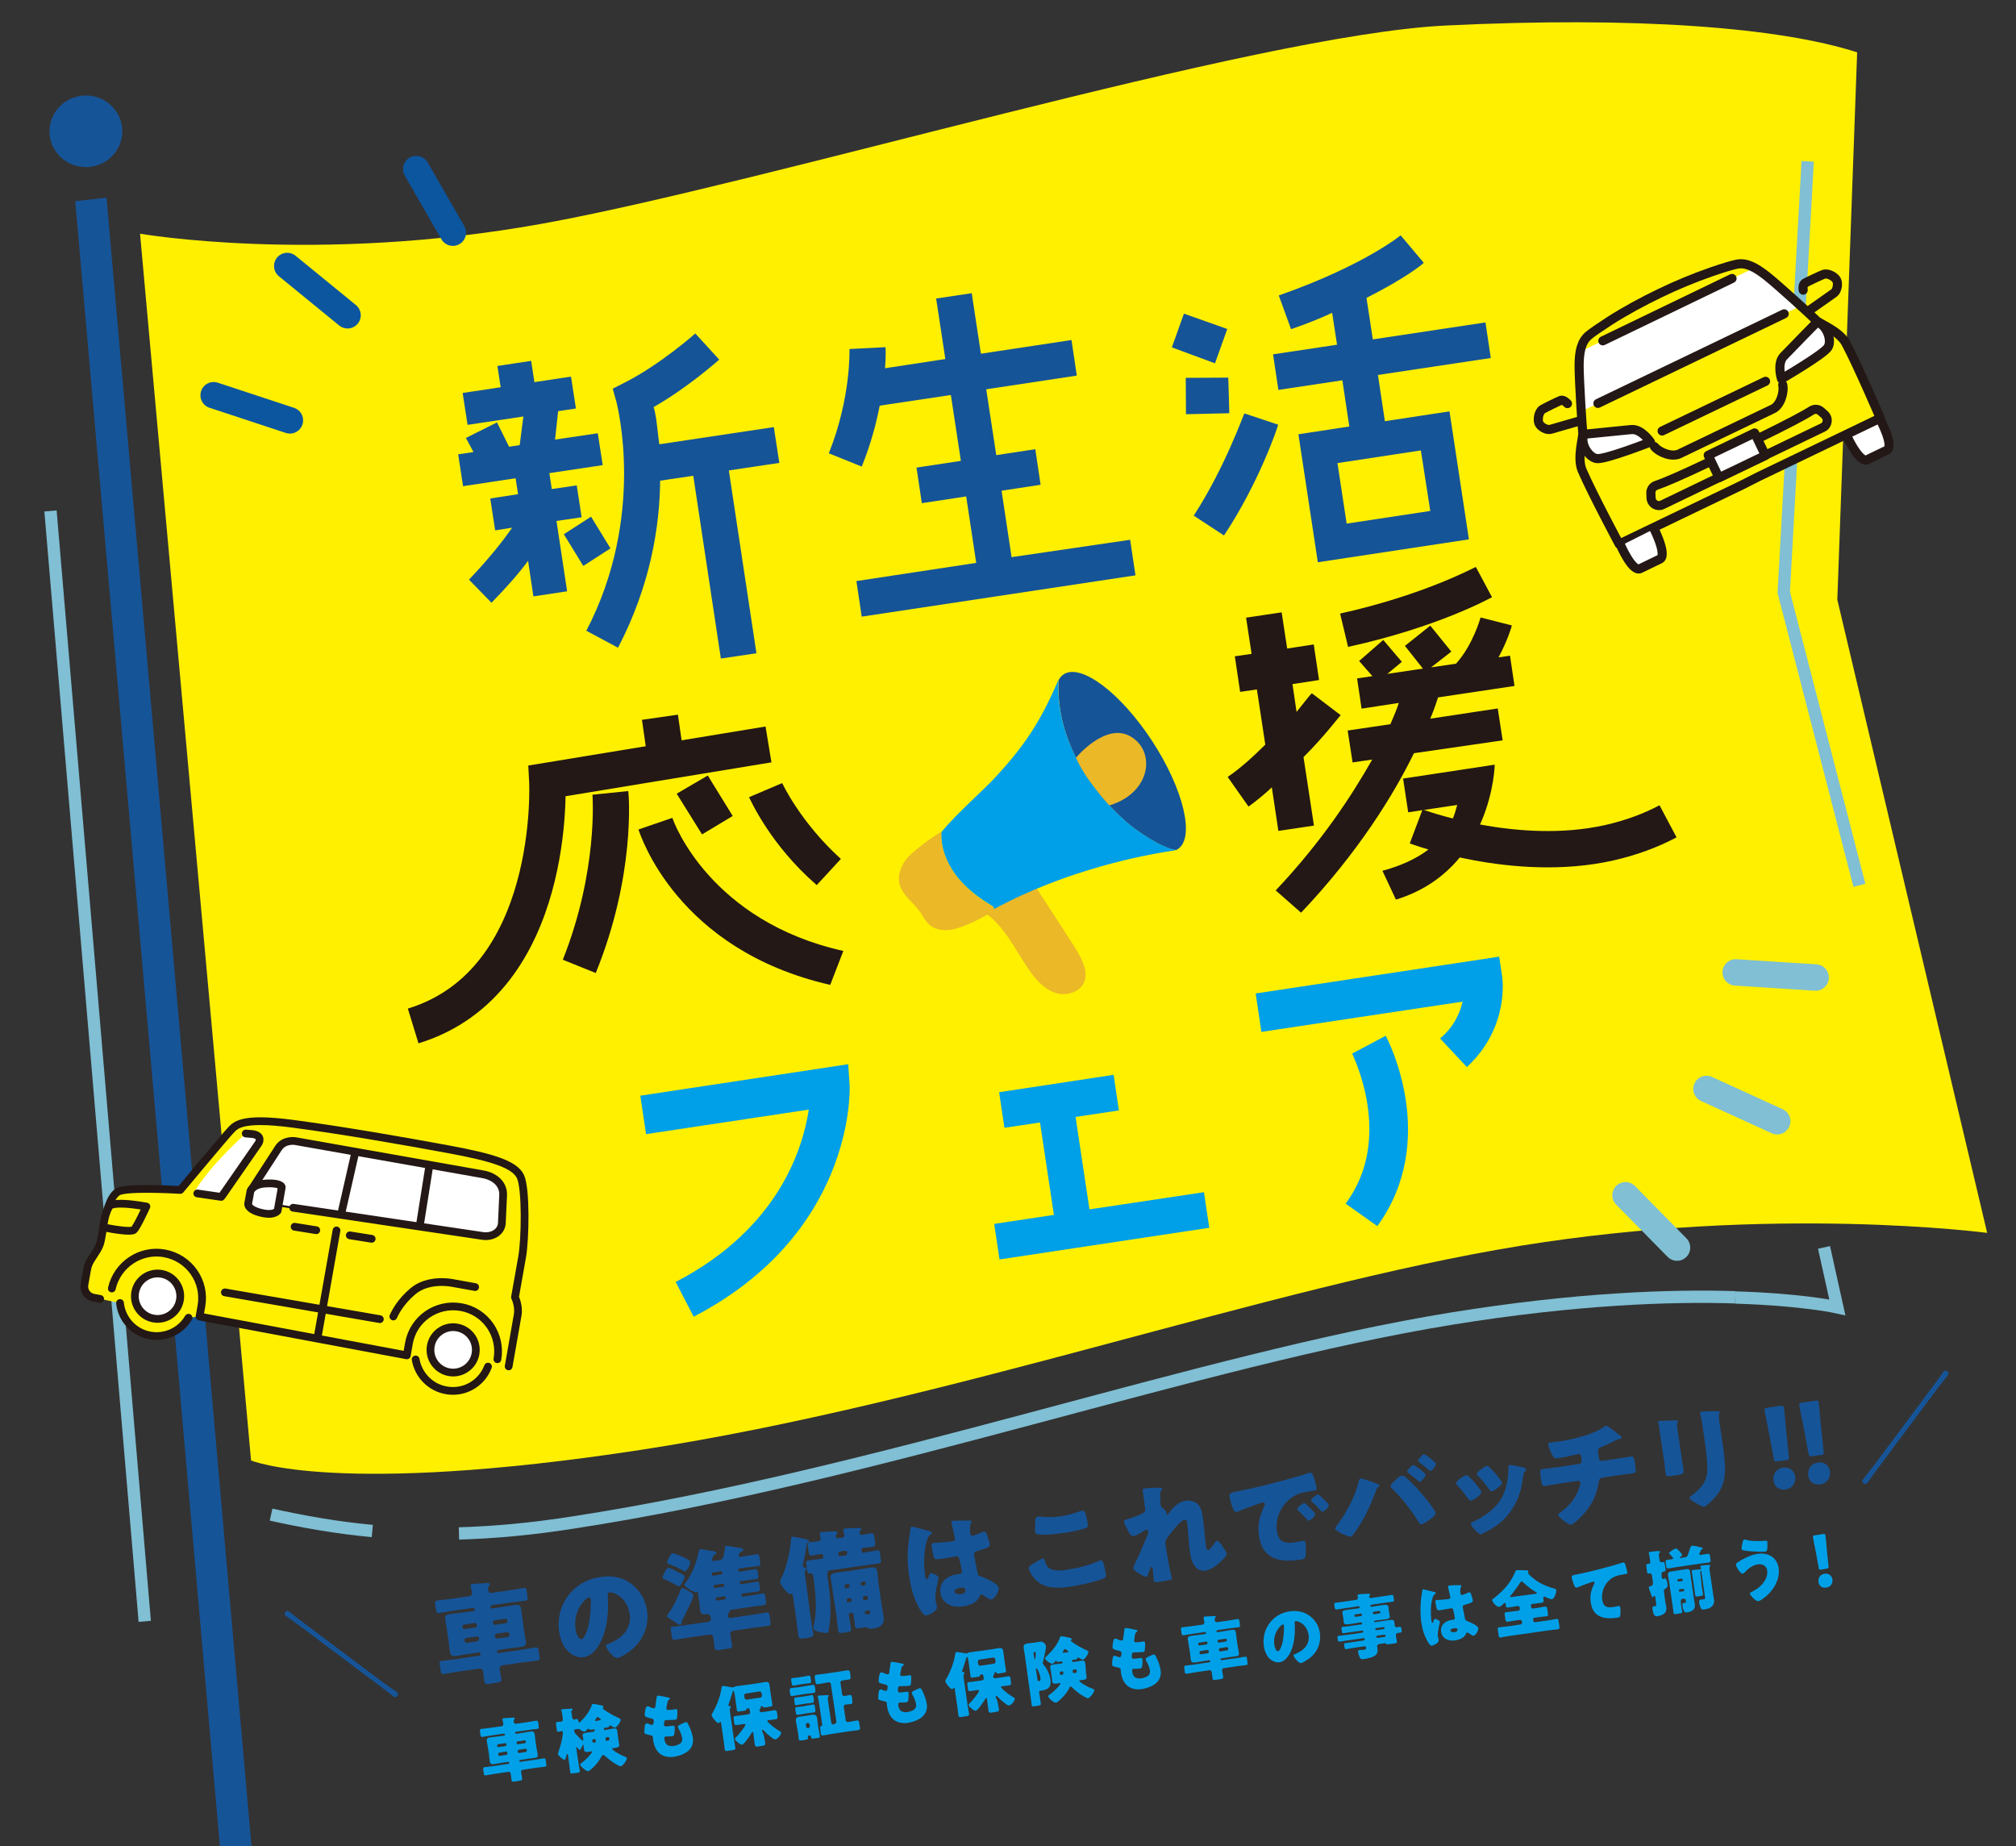 <?xml version="1.0" encoding="utf-8"?>
<!-- Generator: Adobe Illustrator 28.0.0, SVG Export Plug-In . SVG Version: 6.00 Build 0)  -->
<svg version="1.1" id="_レイヤー_2" xmlns="http://www.w3.org/2000/svg" xmlns:xlink="http://www.w3.org/1999/xlink" x="0px"
	 y="0px" viewBox="0 0 986.1 903" style="enable-background:new 0 0 986.1 903;" xml:space="preserve">
<rect x="0" y="0" width="986.1" height="903" fill="#333333" stroke="none"/>
<style type="text/css">
	.st0{clip-path:url(#SVGID_00000147188994504722659350000006533886903572134820_);}
	.st1{fill:#FFF000;}
	.st2{fill:#165498;}
	.st3{fill:none;stroke:#80BFD4;stroke-width:6.02;stroke-miterlimit:10;}
	.st4{fill:none;stroke:#80BFD4;stroke-width:6.02;stroke-miterlimit:10;stroke-dasharray:0,0,0,0,636.86,0;}
	.st5{fill:none;stroke:#80BFD4;stroke-width:6.02;stroke-miterlimit:10;stroke-dasharray:0,0,0,0,0,0;}
	.st6{fill:none;stroke:#80BFD4;stroke-width:12.92;stroke-linecap:round;stroke-linejoin:round;}
	.st7{fill:none;stroke:#0C56A0;stroke-width:12.92;stroke-linecap:round;stroke-linejoin:round;}
	.st8{fill:#231815;}
	.st9{fill:none;stroke:#231815;stroke-width:17.77;stroke-miterlimit:10;}
	.st10{fill:#00A0E8;}
	.st11{fill:#FFF000;stroke:#231815;stroke-miterlimit:10;}
	.st12{fill:#80BFD4;stroke:#231815;stroke-miterlimit:10;}
	.st13{fill:#D94B84;stroke:#231815;stroke-miterlimit:10;}
	.st14{fill:#FFFFFF;}
	.st15{fill:#FFFFFF;stroke:#231815;stroke-width:4.46;stroke-linecap:round;stroke-linejoin:round;}
	.st16{fill:none;stroke:#231815;stroke-width:4.46;stroke-linecap:round;stroke-linejoin:round;}
	.st17{fill:#EBB827;}
	.st18{fill:#FFFFFF;stroke:#231815;stroke-miterlimit:10;}
	.st19{fill:#FFFFFF;stroke:#231815;stroke-width:3.79;stroke-linecap:round;stroke-linejoin:round;}
	.st20{fill:none;stroke:#231815;stroke-width:3.79;stroke-linecap:round;stroke-linejoin:round;}
</style>
<g id="_トップイラスト">
	<g>
		<defs>
			<rect id="SVGID_1_" x="-32.5" width="1010.1" height="903"/>
		</defs>
		<clipPath id="SVGID_00000004533205322898040400000013492319706496990892_">
			<use xlink:href="#SVGID_1_"  style="overflow:visible;"/>
		</clipPath>
		<g style="clip-path:url(#SVGID_00000004533205322898040400000013492319706496990892_);">
			<path class="st1" d="M68.5,114.3c0,0,86,15,196.2-4.8s348.6-92.4,442.2-97c93.6-4.6,163.7,0.9,201.5,13.1l-9.7,267.7L972,603
				c0,0-104.4-13.8-228.2,6.3c-123.9,20.1-280.8,76.9-430.2,99.8c-149.4,22.9-190.8,5.2-190.8,5.2L68.5,114.3z"/>
			<polygon class="st2" points="121.2,1058.1 36.8,98.4 52.1,96.7 136.5,1056.3 			"/>
			
				<ellipse transform="matrix(1 -2.757402e-02 2.757402e-02 1 -1.755 1.183)" class="st2" cx="42" cy="64.2" rx="17.8" ry="17.5"/>
		</g>
	</g>
	<path class="st3" d="M132.6,740.8c15.9,3.5,32,6.4,49.5,8"/>
	<path class="st4" d="M224.5,750c16.9-0.5,35.2-2.1,55.5-5.3c149.4-22.9,306.3-79.7,430.2-99.8c60.6-9.8,107-11.4,138.6-10.4"/>
	<path class="st3" d="M848.8,634.6c33,1,49.9,4.8,49.9,4.8l-6.5-29.3"/>
	<line class="st5" x1="24.7" y1="249.9" x2="70.8" y2="793"/>
	<polyline class="st5" points="884.2,78.9 872.5,289.7 909.5,433 	"/>
	<line class="st6" x1="834.7" y1="532.6" x2="869.3" y2="548.4"/>
	<line class="st6" x1="795.1" y1="584.6" x2="820.3" y2="610.2"/>
	<line class="st6" x1="849" y1="475.6" x2="888.1" y2="478.1"/>
	<line class="st7" x1="170" y1="154.2" x2="140.5" y2="130.1"/>
	<line class="st7" x1="221.5" y1="113.8" x2="203.6" y2="82.7"/>
	<line class="st7" x1="141.8" y1="205.6" x2="104.5" y2="193.3"/>
	<path class="st2" d="M272.2,254.8l5.2,34.4l-16.5,2.5l-2.6-17.4c-4.4,6-10.2,12.6-17.9,20.5l-11-11.3c10.3-10.8,17-19.5,21.1-25.4
		l-8.3,1.3l-2.4-15.6l13.6-2.1l-1.2-7.8l-25.7,3.9l-2.4-15.6l7.5-1.1l-3.7-6.9l15.2-7.6l5.9,11.9l5.2-0.8l1.8-14l-27.3,4.1
		l-2.4-15.6l18.6-2.8l-1.6-10.4l16.5-2.5l1.6,10.4l17.9-2.7l2.4,15.6l-8.7,1.3l-1.5,13.9l20.9-3.1l2.4,15.6l-26.1,3.9l1.2,7.8
		l12.2-1.8l2.4,15.6L272.2,254.8L272.2,254.8z M285.3,276.8l-9.5-15.5l13.3-8.6l9.5,15.5L285.3,276.8L285.3,276.8z M381.2,226.4
		l-24.7,3.7l13.5,89.4l-17.4,2.6l-13.5-89.4l-16.2,2.4c-0.2,22.3-4.7,51.2-20.6,81.7l-15.5-8.3c29.4-56.4,14.9-110.7,14.8-111.6
		l-1.9-6.8l6.1-3.1c17.3-8.8,34.3-23.9,34.3-23.9l11.7,12.8c-0.8,0.6-14.9,13.4-32.1,23.2c0.6,1.7,0.9,3.8,1.3,6
		c0.5,3.5,0.8,7.4,1.5,12.2l56-8.4L381.2,226.4L381.2,226.4z"/>
	<path class="st2" d="M552.8,264l2.6,17.4l-133.9,20.2l-2.6-17.4l58.6-8.9l-4.9-32.5l-21.7,3.3l-2.6-17.4l21.7-3.3l-4.9-32.2
		l-34.8,5.2c-1.7,8.6-4.3,18.8-8.8,29.8l-16.1-6.5c11-27.4,10.1-51,10.1-51l17.6-0.9c0.1,0.5,0.3,4.1-0.2,10.3l29.5-4.5l-4.5-29.6
		l17.4-2.6l4.5,29.6l44.3-6.7l2.6,17.4l-44.3,6.7l4.9,32.2l19.1-2.9l2.6,17.4l-19.1,2.9l4.9,32.5L552.8,264L552.8,264z"/>
	<path class="st2" d="M594.3,177.7l-21.1-7.8l5.9-16.5l21.2,7.5L594.3,177.7L594.3,177.7z M580,184.8l20.8-0.1l0.5,17.4l-21.2,0.5
		L580,184.8L580,184.8z M608.7,202.2l16.5,5.5c-0.3,1.5-9.5,28.6-26.5,54.2l-14.8-9.7C599.3,228.5,608.4,202.2,608.7,202.2
		L608.7,202.2z M674,183.4l3.4,22.6l31.6-4.8l9.5,62.6L644.6,275l-9.5-62.6l24.9-3.8l-3.4-22.6l-31.3,4.7l-2.6-17.4l31.3-4.7
		l-2.4-15.6c-5.8,2.7-12.5,5.4-20.1,8l-6-16.5c41.7-14.6,59.6-29.4,59.6-29.4l11.3,13.4c-0.3,0.6-9,7.6-28,17.2l3.1,20.3l55.1-8.3
		l2.6,17.4L674,183.4L674,183.4z M695,220.3l-40.8,6.2l4.5,29.6l40.9-6.2L695,220.3L695,220.3z"/>
	<path class="st8" d="M289.8,388.7l17.5-1.8c0.3,1.7,3.6,41.2-15.9,89l-16.1-6.5C292.7,425.6,289.8,389,289.8,388.7L289.8,388.7z
		 M412.5,465.1l-6.4,16.6c-75.1-17.1-92.9-73.5-93.8-76l16.6-5.7C329.5,402.3,347.5,450.6,412.5,465.1L412.5,465.1z M331,388.2
		l15.2-8.9l12.2,19.8l-15,9L331,388.2z M366.4,389.9l16.2-6.9c0,0,8.8,19.1,28.7,37.1l-11.8,12.8C376.5,413,366.9,390.8,366.4,389.9
		L366.4,389.9z"/>
	<path class="st8" d="M622.1,385.1c-3.4,3.2-7.4,6.5-11.4,9.4L600.5,380c6.8-4.6,13-10.5,18.4-15.8l-4.1-27l-8.2,1.2l-2.6-17.4
		l8.2-1.2l-2.7-17.7l17.4-2.6l2.7,17.7l13-2l2.6,17.4l-13,2l2,13.6c4.5-5.7,7.2-9.1,7.5-9.1l14.1,10.7c-0.8,0.6-7.4,9.7-18.2,20.5
		l5.1,33.5l-17.4,2.6L622.1,385.1L622.1,385.1z M691.6,368.4c-9.8,20.1-27.3,48.6-55.2,78L624,435.5c22.2-23.5,37-46,47.2-64
		l-9.6,1.4l-2.4-15.6l20.9-3.1c1.6-3.8,3.3-7.6,4.1-10.4l-18.2,2.8l-2.2-14.8l7.5-1.1l-6.5-7.4l11.8-10.3l9.1,10.7l-7.1,5.9
		l17.4-2.6l-8.8-11.1l12.4-9.9l10.3,12.7l-9.9,7.7l12.2-1.8c8.4-9.3,12-22.6,12-22.6l15.3,3.9c0,0.4-2.1,7.4-6.5,15.6l5.6-0.8
		l2.2,14.8l-37.4,5.6c-0.6,1.9-1.8,5.6-3.8,10.4l33-5l2.4,15.6L691.6,368.4L691.6,368.4z M659.4,316.4l-3.9-16.3
		c41.8-9.3,65.9-22.8,66.4-22.8l7.9,14.8C728.7,292.6,703.6,306.7,659.4,316.4z M682.8,440l-6.6-14.1c33.9-9.1,35.5-29.9,36.6-32.2
		l-24,3.6l-2.5-16.5l44.8-6.8C731.2,374,730,425.5,682.8,440L682.8,440z"/>
	<path class="st9" d="M692.7,404.2c0,0,48.5,18.3,94.4,8c11-2.5,20.5-6.1,28.8-10.5"/>
	<path class="st10" d="M414.9,520.5l0.7,10.6c0.1,3.2,1.7,72.3-76.3,112.9l-8.8-17c50.3-26.1,62.2-65.2,65.1-84.3l-79.6,12
		l-2.8-18.8L414.9,520.5L414.9,520.5z"/>
	<path class="st10" d="M588.9,583.1l2.6,17.4L488.9,616l-2.6-17.4l29.2-4.4l-6.8-45.2l-17.4,2.6l-2.6-17.4l56-8.5l2.6,17.4
		l-21.2,3.2l6.8,45.2L588.9,583.1L588.9,583.1z"/>
	<path class="st10" d="M734.7,477.2c0.2,1.2,3.8,25.2-17.2,44.7l-13.1-14c7.1-5.9,9.9-13.1,11-18L617,504.7l-2.8-18.8l119.1-18
		L734.7,477.2L734.7,477.2z M677.8,506.6c1.2,2.1,26.4,51.1-4.1,93.1l-15.5-11c24.1-32.4,3.2-72.9,3.2-73.4L677.8,506.6L677.8,506.6
		z"/>
	<path class="st11" d="M851.5,237.5l-59.5,28.6c0,0-13-24.3-18.1-36c-2.7-6.3,0.6-16.2,0.3-18.4c-0.3-2.2-1.8-25.9-1.8-32.7
		c0-6.8,1-11.7,4.5-14.8c1.6-1.4,5.6-4.1,10.5-7.3c7.5-4.8,16.2-9.5,24.3-13.4l0,0c8-3.9,17.2-7.7,25.6-10.6
		c5.5-1.9,10.2-3.3,12.3-3.7c4.6-0.9,9,1.5,14.4,5.7s22.9,20.2,24.4,21.8c1.5,1.6,11.3,5.2,14.5,11.2c6,11.3,16.8,36.6,16.8,36.6
		l-59.5,28.6L851.5,237.5L851.5,237.5z"/>
	<path class="st12" d="M888.7,157.6c0,0-12.2,12.4-16.2,16.6c-3.5,3.6-1.1,11.1-1.1,11.1s20.5-11.9,22.7-15.4
		S893.4,158.7,888.7,157.6z"/>
	<path class="st13" d="M774.8,212.4c0,0,17.3-1.7,23.1-2.3c5-0.5,9.4,6.1,9.4,6.1s-22,8.6-26.2,8.1
		C777,223.8,772.7,216.8,774.8,212.4z"/>
	<polygon class="st14" points="859,130.6 772.7,172.1 773.5,201.2 881.2,149.4 	"/>
	<path class="st15" d="M888.7,157.6c0,0-12.2,12.4-16.2,16.6c-3.5,3.6-1.1,11.1-1.1,11.1s20.5-11.9,22.7-15.4
		S893.4,158.7,888.7,157.6z"/>
	<path class="st16" d="M872,188.2c0.8,3.9-1.2,10.1-4.8,11.8l-45.8,22c-3.6,1.7-9.7-0.6-12.2-3.6"/>
	<path class="st16" d="M885.6,151.4c0,0,10-7,11.5-8.1s2.2-4.6,1.2-6.4c-1-1.7-4.3-3.5-6.4-2.7c-2,0.8-7.9,3.6-9.1,4.3
		c-1.2,0.7-0.8,3.4-0.8,3.4"/>
	<path class="st15" d="M920,205.8c0,0,6.6,12.6,2.9,14.4c-3.8,1.8-9.7,4.7-9.7,4.7s-3.1,2.3-9.7-11.4"/>
	<path class="st16" d="M851.5,237.5l-59.5,28.6c0,0-13-24.3-18.1-36c-2.7-6.3,0.6-16.2,0.3-18.4c-0.3-2.2-1.8-25.9-1.8-32.7
		c0-6.8,1-11.7,4.5-14.8c1.6-1.4,5.6-4.1,10.5-7.3c7.5-4.8,16.2-9.5,24.3-13.4l0,0c8-3.9,17.2-7.7,25.6-10.6
		c5.5-1.9,10.2-3.3,12.3-3.7c4.6-0.9,9,1.5,14.4,5.7s22.9,20.2,24.4,21.8c1.5,1.6,11.3,5.2,14.5,11.2c6,11.3,16.8,36.6,16.8,36.6
		l-59.5,28.6L851.5,237.5L851.5,237.5z"/>
	<path class="st15" d="M774.8,212.4c0,0,17.3-1.7,23.1-2.3c5-0.5,9.4,6.1,9.4,6.1s-22,8.6-26.2,8.1
		C777,223.8,772.7,216.8,774.8,212.4z"/>
	<path class="st16" d="M860.5,214.2c13.9-6.8,21.7-10.9,25.6-13.4c1.4-0.9,3.3-0.8,4.6,0.4l1.8,1.6c2,1.8,1.6,5.1-0.9,6.3
		l-78.5,37.8c-2.5,1.2-5.3-0.5-5.5-3.3l-0.1-2.4c-0.1-1.7,1-3.3,2.6-3.8c4.4-1.5,12.5-5,26.6-11.7"/>
	<path class="st16" d="M771.9,206.1c0,0-11.7,3.4-13.5,3.9c-1.8,0.5-5-1.2-5.7-3.1c-0.7-1.9,0-5.6,1.8-6.7c1.9-1.1,7.7-3.9,9-4.4
		s3.2,1.6,3.2,1.6"/>
	<path class="st15" d="M792.8,266.9c0,0,5.7,13.1,9.5,11.2c3.8-1.8,9.7-4.7,9.7-4.7s3.7-1-2.9-14.7"/>
	<line class="st16" x1="813" y1="210.8" x2="863.6" y2="186.5"/>
	<line class="st16" x1="781.6" y1="197.3" x2="872.7" y2="153.5"/>
	<line class="st16" x1="784" y1="166.7" x2="847.2" y2="136.2"/>
	
		<rect x="837.2" y="216.4" transform="matrix(0.901 -0.433 0.433 0.901 -12.473 390.204)" class="st15" width="25.2" height="12.2"/>
	<path class="st2" d="M537.8,388.4c2.6-1.5,5.2-3,7.8-4.5C543,385.4,540.4,386.9,537.8,388.4c3.8,4.7,8,9.1,12.6,13.2
		c6.1,5.4,18.2,13.3,24.8,14.2c0.3-0.1,0.6-0.3,0.9-0.5c8.5-5.5,2.9-29.2-12.5-52.8c-15.4-23.6-34.8-38.2-43.3-32.7
		c-1.4,0.9-2.4,2.3-3,4c0.2-0.4,0.3-0.7,0.5-1.1C516.7,353,525,372.5,537.8,388.4L537.8,388.4z"/>
	<path class="st17" d="M505.8,432.6c6.1,9.3,12.2,18.7,18.2,28c1.9,3,3.9,6,5.3,9.3c1.4,3.1,2.3,6.7,1.2,9.9
		c-1.8,5.4-8.8,7.6-14.3,5.8c-5.4-1.8-9.4-6.3-12.7-11c-6.7-9.7-11.8-21-21.3-27.9"/>
	<path class="st17" d="M484.9,442.9c-5.2-3-10-6.6-14.1-11c-1.2-1.3-2.4-2.6-3.4-4c-4.5-6.1-7.3-13.4-6.9-20.9c0-0.1,0-0.2,0-0.3
		c-4.2,2.5-13.2,9-16.4,12.6c-3.2,3.6-5.2,8.5-4.1,13.1c1.4,5.5,6.9,9.1,10.2,13.8c0.6,0.8,1.1,1.7,1.6,2.6c0.8,1.2,1.6,2.4,2.7,3.4
		c2.4,2.2,6,2.9,9.3,2.7c3.4-0.3,6.5-1.5,9.6-2.8c3.8-1.6,7.5-3.5,11-5.6c0.7-0.4,1.4-1,1.6-1.7c0.1-0.2,0.1-0.5,0-0.7
		C486,443.5,485.4,443.2,484.9,442.9L484.9,442.9z"/>
	<path class="st10" d="M550.4,401.5c-4.5-4-8.8-8.4-12.6-13.2c-12.8-15.9-21.1-35.4-20.1-55.7c-0.2,0.4-0.3,0.7-0.5,1.1
		c-8.8,20.4-17,32-30,46.1c-6.2,6.8-18.4,17.2-26.7,27.1c-0.4,7.5,2.4,14.8,6.9,20.9c1,1.4,2.2,2.7,3.4,4c4,4.3,8.9,7.9,14.1,11
		c0.5,0.3,1,0.6,1.2,1.2c0.1,0.2,0.1,0.5,0,0.7c35.6-19.4,73.7-26.5,86.1-28.4c0.6-0.1,1.1-0.2,1.6-0.2c0.4-0.1,0.9-0.2,1.3-0.4
		C568.6,414.8,556.4,406.9,550.4,401.5L550.4,401.5z"/>
	<path class="st17" d="M526.3,370.6c0,0,14.6-17.7,26.9-10.3s9.7,27.5-10.5,33.6C542.6,394,530.7,381,526.3,370.6z"/>
	<path class="st1" d="M248.8,668.3c0,0,3.6-20.6,4.4-25.1s-1.3-8.7-1.3-8.7s2-11.5,3.5-19.8s2-33.6-0.9-39.4
		c-2.9-5.8-13.5-9.2-35.2-13.2s-50.6-9.1-76.3-12.5s-28,1.1-30.2,3.3S88.2,582,88.2,582s-26.4-1.6-30.5,0.9s-6,10.9-7,16.4l-1.3,7.2
		c-0.3,1.8-1,3.4-1.9,4.9l-3,4.7c-1,1.5-1.6,3.2-1.9,4.9l-1.3,7.3c-0.5,3,1.5,5.9,4.5,6.4l3.2,0.6l9.7,2c0.8,7.8,6.7,14.5,14.8,15.9
		c7.6,1.3,15-2.3,18.7-8.7l5.5-0.6l101.4,18.9l4.2,2.1c1.3,7.5,7.1,13.7,15,15.1c8.9,1.6,17.4-3.5,20.4-11.6L248.8,668.3
		L248.8,668.3z"/>
	<path class="st14" d="M94.8,583.4l13.4,2l0.9-1.2l17.4-25.1c0,0,2.2-3.5-2.7-4.4l-3.6-0.3C120.3,554.4,103.1,569.3,94.8,583.4
		L94.8,583.4z"/>
	<path class="st18" d="M143.4,590.7l92.7,13.8c4.5,0.7,9.4-1.8,9.4-6.8l0.6-13.2c0.4-4.9-3.7-9.1-10.1-10.2l-91.6-16.2
		c0,0-5.4-0.9-8.2,3.4c-3.1,4.8-13.5,20.8-13.5,20.8l-0.7,5L143.4,590.7L143.4,590.7z"/>
	
		<ellipse transform="matrix(0.174 -0.985 0.985 0.174 -560.702 599.418)" class="st19" cx="76.9" cy="633.9" rx="11.1" ry="11.1"/>
	<path class="st20" d="M248.8,668.3c0,0,3.6-20.6,4.4-25.1s-1.3-8.7-1.3-8.7s2-11.5,3.5-19.8s2-33.6-0.9-39.4
		c-2.9-5.8-13.5-9.2-35.2-13.2s-50.6-9.1-76.3-12.5s-28,1.1-30.2,3.3S88.2,582,88.2,582s-26.4-1.6-30.5,0.9s-6,10.9-7,16.4l-1.3,7.2
		c-0.3,1.8-1,3.4-1.9,4.9l-3,4.7c-1,1.5-1.6,3.2-1.9,4.9l-1.3,7.3c-0.5,3,1.5,5.9,4.5,6.4l3.2,0.6"/>
	<path class="st20" d="M54.7,630.2c2.6-11.6,13.9-19.3,25.7-17.2c12.2,2.2,20.3,13.7,18.1,25.9l-0.9,5l1.5,0.3l99.9,18.7l1-5.8
		c2.1-12,13.5-19.9,25.5-17.8s19.9,13.5,17.8,25.5"/>
	<path class="st20" d="M143.4,590.7l92.7,13.8c4.5,0.7,9.4-1.8,9.4-6.8l0.6-13.2c0.2-5.1-3.7-9.1-10.1-10.2l-91.6-16.2
		c0,0-5.4-0.9-8.2,3.4c-3.1,4.8-13.5,20.8-13.5,20.8"/>
	<line class="st20" x1="173.8" y1="563.5" x2="167.1" y2="592.9"/>
	<line class="st20" x1="210" y1="570.2" x2="205.5" y2="598.5"/>
	<line class="st20" x1="171.1" y1="604.2" x2="181.8" y2="605.9"/>
	<line class="st20" x1="144.1" y1="600" x2="154.7" y2="601.7"/>
	<path class="st11" d="M53.3,590.3c0,0,0-3.4,18.3-0.2c0,0-4.8,10.5-6.2,11.5c-1.5,1-8.8-0.1-14.9-1.3
		C50.5,600.3,51,594.3,53.3,590.3L53.3,590.3z"/>
	<path class="st20" d="M53.3,590.3c0,0,0-3.4,18.3-0.2c0,0-4.8,10.5-6.2,11.5c-1.5,1-8.8-0.1-14.9-1.3
		C50.5,600.3,51,594.3,53.3,590.3L53.3,590.3z"/>
	<path class="st19" d="M121.4,588.6l1.1-6c0,0,1-3.2,6.8-3.7c5.8-0.5,8.7,0.7,8.5,1.9s-2,11.4-2,11.4s-1.5,2.2-6.6,1.3
		S121.1,590.6,121.4,588.6L121.4,588.6z"/>
	
		<ellipse transform="matrix(0.16 -0.987 0.987 0.16 -465.538 773.386)" class="st19" cx="221.7" cy="660.3" rx="11.1" ry="11.1"/>
	<line class="st20" x1="164.6" y1="601.8" x2="155.5" y2="653.3"/>
	<line class="st20" x1="185.8" y1="645.2" x2="110" y2="632.1"/>
	<path class="st20" d="M232.4,629.5l-11.1-2c0,0-11.8-2.5-19.5,4.2c-5.5,4.7-8.2,9.5-9.4,12.2"/>
	<path class="st20" d="M96.5,583.7l11.7,1.7l0.9-1.2l17.4-25.1c0,0,2.2-3.5-2.7-4.4l-3.6-0.3"/>
	<path class="st20" d="M58.7,637.3c0.8,7.8,6.7,14.5,14.8,15.9c7.6,1.3,15-2.3,18.7-8.7"/>
	<path class="st20" d="M203.3,664.9c1.3,7.5,7.1,13.7,15,15.1c8.9,1.6,17.4-3.5,20.4-11.6"/>
	<path class="st9" d="M202.1,501.8c70.8-21.7,65.6-119.9,65.6-119.9l108.2-17.8"/>
	<line class="st9" x1="322.8" y1="350.8" x2="325.6" y2="370.3"/>
	<path class="st2" d="M186.9,822.5c1.6,1.2,5.8,4,7.1,5c0.3,0.2,0.6,0.5,0.7,1c0.1,0.7-0.6,1.5-1.3,1.6c-0.5,0.1-1.4-0.6-1.9-1.1
		c-2-1.6-4-3.1-6.1-4.7l-38.4-28.8c-2.3-1.7-4.6-3.3-6.9-4.9c-0.4-0.3-0.8-0.6-0.9-1.1c-0.1-0.7,0.6-1.5,1.3-1.6
		c0.6-0.1,1.4,0.7,1.9,1.1c2,1.6,4,3.1,6.1,4.7L186.9,822.5L186.9,822.5z"/>
	<path class="st2" d="M231.6,788c0.4-0.1,0.7-0.4,0.6-0.8l0-0.2c-0.1-0.4-0.4-0.7-0.8-0.6l-9.8,1.4c-2.2,0.3-4.4,0.8-6.6,1.1
		c-1.3,0.2-1.5-0.2-1.7-1.5l-0.4-2.4c-0.2-1.6-0.2-2,1.1-2.2c2.2-0.3,4.4-0.5,6.6-0.8l9-1.3c0.9-0.1,1.4-0.9,1.3-1.8
		c-0.2-1.1-0.6-2.7-0.7-3.2c-0.1-0.7,0.4-0.9,0.9-1c0.4-0.1,1-0.1,1.4-0.1c1.9-0.1,3.9-0.2,5.8-0.3c0.4,0,1.2-0.1,1.3,0.5
		c0.1,0.4-0.2,0.6-0.5,1c-0.5,0.6-0.4,1.2-0.3,2.1c0.1,0.8,1,1.3,1.7,1.2l8.9-1.3c2.2-0.3,4.3-0.7,6.6-1.1c1.3-0.2,1.5,0.2,1.7,1.8
		l0.3,2.2c0.2,1.5,0.2,2-1.1,2.2c-2.2,0.3-4.4,0.5-6.6,0.8l-9.7,1.4c-0.4,0.1-0.7,0.4-0.6,0.8l0,0.2c0.1,0.4,0.4,0.7,0.8,0.6
		l6.1-0.9c1.6-0.2,3.2-0.6,4.9-0.8c1.7-0.2,2.8-0.1,3.1,1.9c0.3,1.8,0.4,3.6,0.7,5.4l0.7,5.1c0.3,1.8,0.6,3.6,0.9,5.4
		c0.3,1.9-0.6,2.5-2.4,2.7c-1.7,0.2-3.3,0.4-5,0.6l-6.1,0.9c-0.4,0.1-0.7,0.4-0.6,0.8l0,0.2c0.1,0.4,0.4,0.6,0.8,0.5l11.3-1.6
		c2.2-0.3,4.4-0.8,6.6-1.1c1.3-0.2,1.5,0.3,1.7,1.8l0.4,2.5c0.2,1.5,0.2,1.9-1.1,2.1c-2.2,0.3-4.4,0.5-6.6,0.8l-10.5,1.5
		c-1,0.2-1.4,1-1.3,2c0.2,1.5,0.6,3,0.8,4.5c0.2,1.5-0.4,1.7-2.4,2l-3.2,0.5c-1.8,0.3-2.5,0.2-2.7-1.2c-0.2-1.6-0.4-3.2-0.6-4.8
		c-0.1-0.9-0.8-1.5-1.7-1.4l-10.7,1.5c-2.2,0.3-4.4,0.8-6.6,1.1c-1.3,0.2-1.5-0.2-1.8-1.8l-0.4-2.6c-0.2-1.4-0.1-1.8,1.2-2
		c2.2-0.3,4.4-0.5,6.6-0.8l11.5-1.7c0.4-0.1,0.7-0.4,0.6-0.8l0-0.2c-0.1-0.4-0.4-0.7-0.8-0.6l-6.1,0.9c-1.6,0.2-3.2,0.6-4.9,0.8
		c-1.7,0.2-2.8,0.1-3.1-1.9c-0.3-1.8-0.4-3.6-0.7-5.4l-0.7-5.1c-0.3-1.8-0.6-3.6-0.9-5.5s0.8-2.4,2.4-2.6c1.7-0.2,3.3-0.4,5-0.6
		L231.6,788L231.6,788z M232.6,796c0.5-0.1,0.8-0.5,0.7-1l-0.1-0.5c-0.1-0.5-0.5-0.8-1-0.7l-5.3,0.8c-0.5,0.1-0.8,0.5-0.7,1l0.1,0.5
		c0.1,0.5,0.5,0.8,1,0.7L232.6,796z M228.1,801.1c-0.5,0.1-1,0.6-0.9,1.2l0,0.3c0.1,0.5,0.6,1,1.2,0.9l5-0.7c0.5-0.1,1-0.6,0.9-1.2
		l0-0.3c-0.1-0.6-0.6-0.9-1.2-0.9L228.1,801.1z M247.5,793.9c0.5-0.1,0.8-0.5,0.7-1l-0.1-0.5c-0.1-0.5-0.5-0.8-1-0.7l-5.3,0.8
		c-0.5,0.1-0.8,0.5-0.7,1l0.1,0.5c0.1,0.5,0.5,0.8,1,0.7L247.5,793.9z M243,799c-0.6,0.1-1,0.6-0.9,1.2l0,0.3c0.1,0.5,0.6,1,1.2,0.9
		l5-0.7c0.5-0.1,1-0.6,0.9-1.2l0-0.3c-0.1-0.5-0.6-1-1.2-0.9L243,799z"/>
	<path class="st2" d="M308.7,774.6c4.4,3.3,7,7.8,7.8,13.2c1.1,7.7-2.1,15-8.3,19.7c-1.2,1-4.6,3.2-6.1,3.4
		c-1.9,0.3-5.5-4.3-5.7-5.8c-0.1-0.5,0.4-0.8,1.9-1.4c6.1-2.5,10.7-7.3,9.7-14.2c-1.2-8.5-8.3-11-9.9-10.7c-0.9,0.1-0.9,1.1-0.8,2.1
		c0.5,7.7-0.3,17.2-4.5,23.9c-1.7,2.7-4,5.2-7.2,5.7c-3.6,0.5-7-1.5-9.1-4.4c-1.6-2.2-2.6-5.2-3-7.9c-1.9-13.1,6.7-24.9,19.8-26.8
		C298.8,770.4,304.2,771.2,308.7,774.6L308.7,774.6z M281.5,796.7c0.2,1.3,1.1,5.2,3,5c1.3-0.2,2.6-4,3-5.3
		c1.3-4.2,1.7-12.5,1.4-14.4c-0.1-0.4-0.3-0.8-0.8-0.7C286.5,781.5,280.2,787.5,281.5,796.7L281.5,796.7z"/>
	<path class="st2" d="M331.4,768.8c0.6,0.3,3.5,1.6,3.5,2.2c0.1,0.7-1.8,4.8-2.8,4.9c-0.4,0.1-1.2-0.5-1.6-0.8
		c-1.5-0.8-4.1-2.2-5.6-2.7c-0.4-0.1-0.7-0.2-0.8-0.7c-0.1-0.5,0.7-2,1.2-3c0.5-1,0.9-1.8,1.6-1.9c0.4-0.1,2.7,1,3.9,1.7
		C331.1,768.6,331.2,768.7,331.4,768.8L331.4,768.8z M336.6,778c0.7,0.4,2.5,1.4,2.6,2.2c0.2,1.2-4.7,10.7-5.6,12.4
		c-0.1,0.3-0.2,0.5-0.2,0.8l0,0.3c0.1,0.7-0.4,1-0.7,1c-0.5,0.1-1.7-0.8-2.8-1.5c-0.4-0.3-0.7-0.5-1-0.7c-0.5-0.3-2.6-1.5-2.7-2
		c0-0.3,0.3-0.7,0.5-1c2.2-2.8,4.8-8.1,6.1-11.5c0.1-0.5,0.3-1.2,0.9-1.2C334.6,776.7,335.9,777.6,336.6,778L336.6,778z M334,761.5
		c1,0.5,3.6,1.5,3.7,2.5c0.1,0.8-1.6,4.4-2.5,4.5c-0.4,0.1-1-0.3-1.4-0.5c-2-1.1-4.1-2.1-6.3-2.9c-0.5-0.2-1.1-0.4-1.2-0.8
		c-0.1-0.4,0.6-1.9,0.8-2.2c0.9-1.7,1.1-2.3,1.8-2.4C329.7,759.6,333.3,761.2,334,761.5L334,761.5z M361.3,760.9
		c0.1,0.7,0.8,0.6,1.2,0.5l2.1-0.3c1.9-0.3,3.6-0.6,5.4-0.9c1.1-0.2,1.3,0.3,1.5,1.5l0.3,2.2c0.2,1.4,0.2,1.9-0.9,2
		c-1.8,0.3-3.6,0.5-5.5,0.7l-3.8,0.5c-0.3,0-0.6,0.4-0.5,0.7l0,0.3c0.1,0.4,0.4,0.6,0.7,0.6l2.1-0.3c1.9-0.3,3.7-0.7,5.5-0.9
		c0.9-0.1,1.1,0.2,1.2,1.2l0.3,2c0.1,1,0.1,1.4-0.8,1.6c-1.9,0.3-3.7,0.4-5.6,0.7l-2.1,0.3c-0.3,0-0.6,0.4-0.5,0.7l0,0.3
		c0,0.3,0.4,0.6,0.7,0.5l2.1-0.3c1.9-0.3,3.7-0.6,5.5-0.9c0.9-0.1,1.1,0.2,1.2,1.2l0.3,2c0.1,1,0.1,1.4-0.8,1.6
		c-1.9,0.3-3.7,0.4-5.6,0.7l-2,0.3c-0.4,0.1-0.7,0.4-0.6,0.8l0,0.2c0.1,0.4,0.4,0.6,0.8,0.5l3.9-0.6c1.8-0.3,3.5-0.6,5.3-0.9
		c1.3-0.2,1.5,0.2,1.6,1.4l0.3,2.2c0.2,1.5,0.2,1.9-1.1,2.1c-1.8,0.3-3.5,0.4-5.4,0.7l-10.8,1.6c-0.2,0-0.5,0.1-0.5,0.3
		c0,0.1,0.1,0.2,0.2,0.3c0.1,0.4-0.3,0.7-0.6,0.9c-0.4,0.3-0.5,1-0.4,1.6c0.1,0.4,0.5,1,1.6,0.8l10.4-1.5c2.3-0.3,4.6-0.8,6.8-1.1
		c1.2-0.2,1.4,0.3,1.7,1.9l0.3,2.3c0.2,1.5,0.2,2.1-1,2.3c-2.3,0.3-4.6,0.6-6.9,0.9l-9.8,1.4c-1,0.1-2,0.6-1.9,1.8l0.1,0.7
		c0.2,1.5,0.6,3.3,0.8,4.6c0.2,1.3-0.5,1.5-2.3,1.8l-3.4,0.5c-1.9,0.3-2.7,0.3-2.9-1c-0.1-0.8-0.3-3.3-0.6-5.1
		c-0.2-1.2-1.2-1.5-2.3-1.3l-9.6,1.4c-2.3,0.3-4.6,0.8-6.8,1.1c-1.2,0.2-1.4-0.3-1.6-1.7l-0.4-2.7c-0.2-1.4-0.2-1.9,1.1-2
		c2.3-0.3,4.6-0.5,6.9-0.9l10-1.4c1-0.1,1.6-0.7,1.5-1.7c-0.2-1.1-0.5-2.3-1.9-2.1l-0.3,0c-1.6,0.2-2.8,0-3-1.8
		c-0.2-1.1-0.2-2.5-0.5-4l-0.6-4.5c-0.1-0.5-0.1-0.9-0.3-0.8c-0.3,0-0.2,0.4-0.7,0.4c-0.8,0.1-5.4-2.5-5.6-3.6
		c-0.1-0.4,0.2-0.7,0.5-1c0.8-0.9,2.2-3.4,2.8-4.5c1.7-3.4,2.9-7,3.7-10.7c0.1-0.5,0.2-1.2,0.8-1.3c0.4-0.1,4.3,0.7,5.1,0.8
		c1.6,0.2,2.6,0.3,2.7,1c0.1,0.6-0.5,0.7-0.8,0.8c-0.7,0.3-0.9,0.8-1,1.5c-0.1,0.3-0.1,0.4-0.2,0.6c0,0.1-0.2,0.4-0.1,0.5
		c0.1,0.7,0.8,0.6,1.2,0.5l2.1-0.3c1.9-0.3,2.3-0.4,3-6c0-0.4,0-0.9,0.6-1c0.5-0.1,4.6,0.6,5.5,0.8c0.2,0,0.5,0.1,0.7,0.1
		c1.2,0.2,2.1,0.3,2.2,0.9c0.1,0.5-0.4,0.7-0.7,0.8c-0.6,0.2-0.9,0.4-1.1,0.9C361.4,760.2,361.2,760.7,361.3,760.9L361.3,760.9z
		 M352.8,770c0.3,0,0.6-0.4,0.5-0.7l0-0.3c0-0.3-0.4-0.6-0.7-0.5l-3.9,0.6c-0.3,0-0.6,0.4-0.5,0.7l0,0.3c0,0.3,0.3,0.6,0.7,0.6
		L352.8,770L352.8,770z M349.6,775.2c-0.4,0.1-0.6,0.4-0.5,0.7l0,0.3c0,0.3,0.4,0.6,0.7,0.5l3.9-0.6c0.3,0,0.6-0.4,0.5-0.7l0-0.3
		c0-0.3-0.4-0.6-0.7-0.5L349.6,775.2z M350.6,781.3c-0.4,0.1-0.7,0.4-0.6,0.8l0,0.2c0.1,0.4,0.4,0.6,0.8,0.5l3.6-0.5
		c0.4-0.1,0.7-0.4,0.6-0.8l0-0.2c-0.1-0.4-0.4-0.7-0.8-0.6L350.6,781.3L350.6,781.3z"/>
	<path class="st2" d="M396.6,791.6c0.4,2.5,0.8,4.9,1.2,7.4c0.2,1.3-0.2,1.7-3.4,2.2c-3.3,0.5-3.7,0.2-3.9-1.3
		c-0.4-2.4-0.6-4.9-0.9-7.2l-1.8-12.5c-0.1-0.4-0.1-0.8-0.5-0.8c-0.2,0-0.4,0.2-0.7,0.3c-1.2,0.2-4.8-4.5-5-5.8
		c-0.1-0.7,0.2-1.4,0.8-2.5c1.8-3.7,4-11.5,4.5-18c0.1-1.3,0.1-1.7,0.8-1.8c0.2,0,0.4,0,1.1,0.1c1.6,0.3,4.6,0.9,5.3,1.1
		c0.5,0.1,1.6,0.3,1.7,1c0.1,0.4-0.3,0.7-0.6,0.8c-0.6,0.2-0.6,0.3-0.7,1.5c-0.5,3-1,6-1.8,9c-0.1,0.3-0.1,0.5,0,0.8
		c0.1,0.6,0.5,0.8,1.2,0.8c0.3,0,0.6,0.2,0.6,0.4c0,0.3-0.3,0.8-0.5,1c-0.5,0.7-0.5,1.1-0.1,3.3L396.6,791.6L396.6,791.6z
		 M421.6,758.9c0.1,0.5,0.3,0.6,0.8,0.5l0.5-0.1c2.1-0.3,4.1-0.7,6.1-1c1.1-0.2,1.3,0.4,1.5,1.8l0.3,2.3c0.2,1.6,0.2,2.1-1,2.3
		c-2,0.3-4.1,0.5-6.1,0.8l-17.4,2.5c-1.9,0.3-1.8,1.2-1.3,4.7c1.2,8.3,1.8,15.5,0.5,23.9c-0.1,0.8-0.3,2-1.2,2.1
		c-0.8,0.1-2.9-0.4-3.8-0.6c-1.2-0.3-2.4-0.7-2.6-1.7c-0.1-0.4,0-1,0.2-1.7c1.7-7,0.8-16.5-0.3-23.6c-0.2-1.2-0.5-1.7-1.8-1.5
		c-0.9,0.1-1.1-0.7-1.2-1.7l-0.4-2.5c-0.2-1.5-0.2-2,1-2.2c2.1-0.3,4.1-0.5,6.2-0.8l0.5-0.1c0.5-0.1,0.7-0.3,0.6-0.9l-0.1-0.7
		c0-0.3-0.2-0.8-0.8-0.7c-1.5,0.2-2.9,0.5-4.5,0.8c-1.4,0.2-1.5-0.3-1.8-2l-0.3-2.3c-0.2-1.5-0.1-2,1.2-2.2c1.2-0.2,2.6-0.3,3.9-0.5
		c0.8-0.1,1.2-0.5,1.1-1.3c-0.1-0.5-0.3-1.5-0.4-2.2c-0.1-0.7,0.3-0.9,0.9-1c0.7-0.1,4.6-0.3,5.5-0.3c1.1,0,2.1-0.2,2.2,0.6
		c0.1,0.4-0.2,0.6-0.5,0.9c-0.2,0.3-0.4,0.6-0.3,1c0.1,0.8,0.8,1,1.5,0.8l1.6-0.2c0.7-0.1,1.2-0.5,1.1-1.2c-0.1-0.6-0.4-1.9-0.5-2.3
		c-0.1-0.7,0.3-0.9,0.9-1c0.9-0.1,4.5-0.3,5.6-0.3c1.1,0,2.1-0.2,2.2,0.6c0.1,0.4-0.2,0.6-0.5,0.9c-0.2,0.3-0.4,0.6-0.3,1
		c0.1,0.6,0.6,1,1.2,0.9c1.5-0.2,2.9-0.5,4.3-0.7c1.4-0.2,1.6,0.4,1.8,1.9l0.3,2.2c0.2,1.6,0.2,2.2-1.1,2.4c-1.6,0.2-3.3,0.4-5,0.6
		c-0.5,0.1-0.6,0.4-0.5,0.9L421.6,758.9L421.6,758.9z M415.8,789c-0.7,0.1-0.7,0.4-0.6,0.9c0.3,2.2,0.8,4.4,1.1,6.6
		c0.2,1.2-0.2,1.5-1.5,1.7l-2.6,0.4c-1.5,0.2-2,0.1-2.2-1.2c-0.4-2.4-0.6-4.8-0.9-7.2l-2-13.4c-0.2-1.7-0.6-3.4-0.8-4.9
		c-0.3-2,1-2.4,2.7-2.7c1.8-0.3,3.6-0.4,5.4-0.7l6-0.9c1.8-0.3,3.6-0.6,5.3-0.9c1.7-0.2,3.1-0.2,3.4,1.8c0.2,1.5,0.3,3.2,0.5,5
		l1.8,12.5c0.2,1.4,0.5,2.7,0.7,4c0.2,1.5,0.4,3-0.5,4.3c-1,1.5-2.9,2-4.5,2.2c-2,0.3-2.2,0-3-0.5c-0.4-0.2-0.8-0.2-1.2-0.1
		l-2.6,0.4c-1.5,0.2-1.9,0.2-2.1-1.1c-0.3-1.8-0.4-3.7-0.7-5.6c-0.1-0.5-0.1-0.9-0.9-0.8L415.8,789L415.8,789z M410,760.2
		c0.1,0.6,0.6,1,1.2,0.9l2.3-0.3c0.5-0.1,1-0.6,0.9-1.2l0-0.2c-0.1-0.6-0.6-1-1.2-0.9l-2.3,0.3c-0.6,0.1-0.9,0.6-0.9,1.2L410,760.2z
		 M415,776.5c0.4-0.1,0.7-0.4,0.6-0.8l-0.1-0.5c-0.1-0.4-0.4-0.6-0.8-0.5l-1,0.2c-0.4,0.1-0.7,0.4-0.6,0.8l0.1,0.5
		c0.1,0.4,0.4,0.7,0.8,0.6L415,776.5L415,776.5z M414.7,781.8c-0.4,0.1-0.7,0.4-0.6,0.8l0.1,0.5c0.1,0.4,0.4,0.7,0.8,0.6l1-0.2
		c0.4-0.1,0.7-0.4,0.6-0.8l-0.1-0.5c-0.1-0.4-0.4-0.7-0.8-0.6L414.7,781.8L414.7,781.8z M422.9,775.3c0.4-0.1,0.7-0.4,0.6-0.8
		l-0.1-0.5c-0.1-0.4-0.4-0.6-0.8-0.5l-1,0.2c-0.4,0.1-0.7,0.4-0.6,0.8l0.1,0.5c0.1,0.4,0.4,0.7,0.8,0.6L422.9,775.3L422.9,775.3z
		 M422.7,780.7c-0.4,0.1-0.7,0.4-0.6,0.8l0.1,0.5c0.1,0.4,0.4,0.7,0.8,0.6l1-0.2c0.4-0.1,0.7-0.4,0.6-0.8l-0.1-0.5
		c-0.1-0.4-0.4-0.7-0.8-0.6L422.7,780.7L422.7,780.7z M423.7,787.8c-0.8,0.1-0.7,0.6-0.6,1c0.1,0.9,0.4,0.9,1.7,0.7
		c0.5-0.1,0.9-0.2,0.8-1.2c-0.1-0.5-0.3-0.7-0.9-0.7L423.7,787.8z"/>
	<path class="st2" d="M444.6,753c0.2-1.8,0.5-3.2,0.7-5.1c0-0.5,0.1-1.1,0.7-1.2c0.5-0.1,7.3,1.8,8.4,2.1c1,0.3,1.4,0.6,1.5,0.9
		s-0.1,0.5-0.4,0.6c-1.3,0.8-1.6,1.6-2.1,3.1c-1.5,4.5-1.7,11.6-0.9,16.8c0.2,1.1,0.3,2.3,0.9,2.2c0.4-0.1,0.5-0.5,0.7-0.8
		c0.4-1.4,0.6-2.1,1.1-2.2c0.8-0.1,3.8,1.3,3.9,2.1c0.1,1-2,7.4-1.5,11.1c0.1,0.6,0.3,1.5,0.5,2.2c0.1,0.3,0.2,0.7,0.2,1
		c0.2,1.5-1.4,2.5-2.5,3.2c-0.7,0.4-1.9,1-2.7,1.1c-1,0.1-1.6-0.7-2.4-1.8c-3.4-5.1-5-10.9-5.9-17C443.7,765.3,443.8,759,444.6,753
		L444.6,753z M474.4,743.7c0.3,0,0.7,0.1,0.8,0.4c0,0.3-0.1,0.6-0.3,1c-0.7,1.5-0.5,3.3-0.3,4.9c0.1,0.8,0.6,1.2,1.4,1.1
		c0.6-0.1,3.1-1.2,3.9-1.5c0.4-0.2,1.1-0.5,1.4-0.5c0.8-0.1,1.2,0.9,1.5,1.7c0.5,1.4,1.1,3.1,1.3,4.4c0.2,1.4-0.2,1.7-6.1,3.4
		c-1.2,0.3-1.7,0.7-1.5,2.1c0.1,0.7,1.5,8.1,1.7,8.8c0.3,1.3,0.8,1.3,2.3,1.8c2.1,0.8,4.6,2,6.4,3.3c0.8,0.6,1.4,1.1,1.6,2.1
		c0.2,1.5-1.9,5.4-3.6,5.6c-0.8,0.1-1.7-0.5-3-1.4c-0.2-0.2-0.5-0.3-0.7-0.5c-0.4-0.3-0.8-0.6-1.2-0.5c-0.5,0.1-0.6,0.4-0.9,1
		c-1.3,3-5,4.4-8,4.8c-5,0.7-10.3-1-11.1-6.6c-0.8-5.3,3.4-8.5,8.2-9.1l1.2-0.2c0.9-0.1,1.2-0.7,1.1-1.5c-0.2-1.2-0.8-3.8-1-4.6
		c-0.3-1.8-0.6-2.7-1.8-2.5c-1,0.1-4.7,0.9-7,1.2l-0.8,0.1c-1.2,0.2-2.4,0.2-2.8-0.2c-0.5-0.5-1.2-5-1.4-6c-0.1-0.7,0-1.5,0.8-1.6
		c0.3,0,2-0.1,2.5-0.2c2.3-0.1,4.5-0.3,6.7-0.6c0.9-0.1,1.5-0.6,1.4-1.5c-0.2-1.1-1.5-6.4-1.7-7.6c-0.1-0.7,0.1-1,0.7-1
		C467.3,743.7,473.1,743.7,474.4,743.7L474.4,743.7z M466.9,778.5c0.2,1.1,2,1.4,3.1,1.2c1.2-0.2,2.4-0.8,2.2-2.3
		c-0.2-1.1-1.9-0.9-2.7-0.8S466.7,777.3,466.9,778.5L466.9,778.5z"/>
	<path class="st2" d="M505,765c0.8-0.5,4.2-2.6,4.9-2.7c0.7-0.1,1,0.4,1.2,1.2c0.3,1.1,0.9,2.6,1.9,3.3c2.4,1.8,5.8,1.4,8.7,1
		c4.9-0.7,10.9-2.1,15.4-4.2c0.4-0.2,0.8-0.3,1.2-0.4c1-0.2,1.4,1,1.8,2.7c0.2,0.9,0.8,3.7,0.9,4.4c0.1,1-0.4,1.4-1.7,1.9
		c-3.9,1.6-12,3.3-16.2,3.9c-5.8,0.8-12.2,1-16.6-3.5c-1.2-1.2-3.1-4-3.3-5.6C503.1,766.4,503.8,765.8,505,765L505,765z
		 M506.4,743.5c0-0.7,0.2-1.5,1.3-1.7c0.6-0.1,1.5,0,2.1,0.1c3,0.2,6.1,0.2,9.1-0.3c3.3-0.5,6.5-1.4,9.6-2.5
		c0.3-0.1,0.6-0.2,0.8-0.2c1.2-0.2,1.7,1.1,2.1,3c0.2,0.9,0.6,2.9,0.7,3.8c0.2,1.2-0.2,1.4-1.5,1.8c-3.2,1.1-6.5,1.7-9.7,2.2
		c-2.6,0.4-11.9,1.5-13.9,0.5c-0.4-0.2-0.6-0.6-0.7-1.1C506.2,748.5,506.3,744.7,506.4,743.5L506.4,743.5z"/>
	<path class="st2" d="M567.5,727.6c0.6,0,0.9,0.2,0.9,0.6s-0.2,0.6-0.4,0.9c-0.6,0.7-0.6,0.9-0.5,2.6c0,0.4,0.1,3.9,0.2,4.4
		c0.1,0.7,0.3,0.9,0.8,1.3c0.7,0.5,2,1.7,2.1,2.5c0,0.3,0,0.5,0,0.7c0,0.3,0.3,0.3,0.3,0.3c0.3,0,0.7-0.7,1.1-1.2
		c2-2.6,4.5-5.2,7.9-5.7c2.1-0.3,4.7,0.3,6.2,1.9c1.5,1.6,1.9,4,2.2,6.1c0.4,2.9,0.7,5.9,1,8.8c0.2,1.8,0.3,3.6,0.6,5.4
		c0.1,0.9,0.3,2,1.2,1.9c0.8-0.1,2.6-2.8,3.1-3.6c0.3-0.4,0.6-0.9,1.1-0.9c0.7-0.1,1.8,1.5,2.2,2c0.6,0.9,2.3,3.3,2.5,4.3
		c0.1,0.6-0.4,1.2-1.5,2.4c-2.4,2.6-5.5,5.4-9.1,5.9c-1.9,0.3-3.8-0.6-4.9-2.1c-1.7-2.1-2.2-5-2.5-7.6c-0.8-5.3-0.8-10.9-1.3-13.8
		c-0.1-0.7-0.4-1.5-1.3-1.4c-2.1,0.3-7.4,7.3-8.7,9.2c-0.8,1.1-0.8,1.7-0.6,3c0.7,4.5,1.8,11.3,2.9,15.6c0.1,0.3,0.1,0.5,0.2,0.8
		c0.1,0.5-0.3,0.7-0.9,0.8c-1.8,0.4-3,0.7-4.8,0.9c-2.3,0.3-3.1,0.4-3.2-0.7c0-0.1-0.2-3.9-0.5-5.7c-0.1-0.4-0.2-0.9-0.6-0.8
		c-0.5,0.1-1.1,2.1-1.5,3.3c-0.1,0.3-0.2,0.5-0.2,0.6c-0.1,0.3-0.3,0.9-0.8,0.9c-1.1,0.2-6.3-3-6.4-4.1c-0.1-0.4,0.6-1.7,0.8-2.2
		c2.2-4.5,4.3-9.6,6.3-14.3c0.2-0.6,0.3-1,0.2-1.5c-0.1-0.5-0.3-1-0.9-0.9c-0.5,0.1-1,0.4-2.2,1.2c-1.2,0.7-3.1,1.8-3.9,1.9
		c-1.1,0.2-1.9-0.8-2.4-1.8c-0.5-0.9-2.3-4.2-2.4-5c-0.1-0.9,0.5-1.3,2.1-1.6c1.5-0.5,7.3-2.4,8-3.5c0.3-0.4,0.3-1.2,0.2-1.8
		l-0.1-0.4c-0.3-2.2-0.5-4.4-0.8-6.5c-0.1-0.5-0.2-1-0.3-1.6c-0.1-0.8,0.3-1,1-1.1C560.9,727.8,566.3,727.6,567.5,727.6L567.5,727.6
		z"/>
	<path class="st2" d="M601.4,731.9c-0.2-1.7,0.3-1.8,6.3-3c1.1-0.2,2.3-0.5,3.8-0.8c6.8-1.4,22.3-5.5,28.8-7.7
		c0.2-0.1,0.4-0.1,0.5-0.1c1-0.1,1.2,0.6,1.6,1.6c0.5,1.4,1.4,4.5,1.6,5.9c0.2,1-0.5,1.1-2.8,1.5c-2.9,0.5-5,0.7-7.6,2.1
		c-6.3,3.4-10,10.3-9,17.5c0.8,5.2,3.7,6.2,8.5,5.5c1.4-0.2,3.1-0.6,3.9-0.7c1-0.2,1.4,0,1.6,1c0.2,1.6,0.3,5,0,6.5
		c-0.3,1.2-1,1.4-2.2,1.6c-10.1,1.5-18.9,0.1-20.6-11.7c-0.8-5.4,0.3-9.7,2.7-14.6c0.1-0.3,0.3-0.5,0.2-0.9
		c-0.1-0.5-0.5-0.8-1.1-0.7c-0.7,0.1-2.1,0.6-2.9,0.9c-2.8,1-6.4,2.3-9.2,3.5c-0.2,0.1-0.5,0.2-0.8,0.2c-1.1,0.2-1.9-2.2-2.4-3.9
		C601.9,734,601.5,733,601.4,731.9L601.4,731.9z M638.8,735.7c0.8,0.7,4.4,4,4.5,4.8c0.2,1.1-2.5,3.2-3.1,3.3
		c-0.3,0-0.4-0.1-1.3-1.1c-1.3-1.4-2.6-2.7-4-4c-0.3-0.2-0.3-0.4-0.4-0.6c-0.1-0.8,2.7-2.8,3.3-2.9
		C638.2,735.1,638.6,735.5,638.8,735.7L638.8,735.7z M650,736.1c0.2,1.1-2.5,3.2-3.1,3.3c-0.4,0.1-0.7-0.4-0.9-0.6
		c-1.3-1.5-2.7-2.9-4.2-4.2c-0.2-0.2-0.5-0.5-0.5-0.8c-0.1-0.7,2.7-2.8,3.3-2.9C645.1,730.8,649.9,735.4,650,736.1L650,736.1z"/>
	<path class="st2" d="M670.3,724.5c0.8,0.2,3.6,1.3,4.1,1.6c0.2,0.1,0.3,0.2,0.3,0.5c0,0.3-0.2,0.5-0.4,0.6
		c-0.8,0.5-0.9,0.9-1.2,1.7c-2.3,6.2-4.7,11.8-8.2,17.3c-0.7,1.1-3.2,5.2-4.3,5.4c-0.9,0.1-7.2-2.5-7.5-3.9c0-0.3,0.1-0.7,0.4-1
		c5-6.6,9.1-14.2,11.2-22.3c0.1-0.6,0.3-1.2,0.8-1.3C666.4,723.1,669.4,724.2,670.3,724.5L670.3,724.5z M687,722.1
		c1.3,0.9,4.8,4.4,6.1,5.8c1.7,1.9,8.8,10.1,9.1,12.1c0.2,1.1-2.2,2.8-3.1,3.4c-0.8,0.6-2.8,2-3.8,2.1c-0.8,0.1-1.1-0.6-1.4-1.1
		c-3.1-5.1-8.5-12.2-12.9-16.2c-0.4-0.3-0.7-0.7-0.8-1.2c-0.1-0.9,1.7-2.5,2.4-3.1c0.6-0.7,2-2,2.9-2.1
		C686.1,721.7,686.6,721.8,687,722.1L687,722.1z M697.3,721.2c0.1,1-2.1,3.5-2.8,3.6c-0.3,0-0.5-0.2-0.7-0.4c-1.6-1.4-3.2-2.7-4.9-4
		c-0.2-0.1-0.5-0.3-0.6-0.6c-0.1-0.8,2.4-3.2,2.9-3.3C691.8,716.5,697.2,720.3,697.3,721.2L697.3,721.2z M702.4,715.9
		c0.1,1-2.1,3.5-2.7,3.6c-0.3,0-0.6-0.2-0.8-0.5c-1.5-1.3-3.2-2.7-4.8-3.9c-0.2-0.1-0.5-0.3-0.5-0.6c-0.1-0.8,2.4-3.2,2.9-3.3
		C696.8,711.1,702.2,715,702.4,715.9L702.4,715.9z"/>
	<path class="st2" d="M724,728.6c0.3,0.5,0.6,0.9,0.6,1.1c0.2,1.4-4.3,4.2-5.1,4.3c-0.6,0.1-1-0.5-1.3-0.9c-1.7-2.3-3.4-4.5-5.3-6.6
		c-0.3-0.3-0.6-0.6-0.7-1c-0.2-1.1,4-3.8,5-4c0.3,0,0.8,0.2,1.2,0.6C720.5,724,722.3,726.3,724,728.6L724,728.6z M743,717.3
		c1.7,0.3,3.4,0.6,3.5,1.4c0,0.3-0.2,0.6-0.6,1c-0.4,0.5-0.5,0.5-0.7,1.5c-1,6.4-1.7,10.7-5.2,16.3c-3.6,5.8-7.9,9.1-13.9,12.1
		c-0.4,0.2-1.3,0.7-1.7,0.8c-0.9,0.1-2.6-1.7-3.2-2.4c-0.1-0.1-0.2-0.2-0.3-0.3c-0.5-0.6-1.3-1.5-1.4-2.1c-0.1-0.7,0.2-1,0.8-1.2
		c2.7-1.1,6-3.2,8.3-5c3-2.4,5.4-5.2,6.9-8.8c1.7-4.1,2.3-8.3,2.3-12.7c0-0.5,0.1-1.2,0.6-1.3C738.9,716.3,742.2,717.1,743,717.3
		L743,717.3z M728.4,717.5c2,1.8,4.2,4.5,5.8,6.7c0.3,0.4,0.5,0.8,0.5,1c0.2,1.3-4.2,4.1-5,4.2c-0.6,0.1-1-0.5-1.3-0.9
		c-1.7-2.4-3.4-4.6-5.5-6.7c-0.3-0.2-0.5-0.5-0.5-0.9c-0.2-1,4-3.8,5-3.9C727.6,716.9,728,717.1,728.4,717.5L728.4,717.5z"/>
	<path class="st2" d="M772.4,716c1.4-0.2,1.3-1.4,1.1-3.1l-0.1-0.4c-0.1-0.5-0.3-1.5-1.5-1.3c-0.2,0-1,0.2-1.3,0.3
		c-2.1,0.5-6.3,1.4-8.5,1.7c-1.6,0.2-1.9,0-2.6-1.2c-0.8-1.3-2-4-2.2-5.5c-0.1-0.7,0.3-0.9,1-1c0.8-0.1,3.2-0.3,5-0.6
		c5.8-0.8,17.4-3.7,21.8-7.4c0.2-0.1,0.3-0.2,0.5-0.2c0.5-0.1,2.5,1.4,3.1,1.9c0.6,0.5,3.8,2.9,4.2,3.3c0.1,0.2,0.3,0.3,0.3,0.6
		c0.1,0.4-0.3,0.6-0.6,0.7l-0.5,0.1c-0.2,0-0.3,0-0.4,0c-0.5,0.1-1.2,0.4-1.7,0.7c-1.9,0.9-4.9,2.5-6.9,3.2
		c-1.3,0.5-1.6,1.1-1.4,2.4l0.4,3c0.1,0.9,0.8,1.5,1.6,1.3l6.2-0.9c2.8-0.4,5.7-0.9,7.7-1.2c1.3-0.2,1.6,0.1,2,2.5l0.4,2.7
		c0.3,2.3,0.1,2.8-1.4,3c-2.5,0.4-5,0.6-7.5,1l-6.6,1c-1.8,0.3-2.2,0.5-2.5,2.3c-1,6.5-3.5,11.5-8,16.3c-1,1-4.2,4.3-5.5,4.5
		c-1.4,0.2-6.2-3.7-6.4-4.7c-0.1-0.5,0.5-0.8,1.1-1.3c4.5-3.2,7.5-6.8,9.3-12.1c0.2-0.5,0.6-1.9,0.5-2.4c-0.1-0.5-0.6-1-1.2-0.9
		l-8.9,1.3c-2.8,0.4-5.7,1-7,1.2c-1.4,0.2-1.8-0.6-2-2.3l-0.4-3c-0.3-2.3-0.2-2.8,1.1-3c0.9-0.1,4.8-0.5,7.3-0.9L772.4,716
		L772.4,716z"/>
	<path class="st2" d="M822.5,712.6c0.3,2,0.6,3.9,0.9,5.8c0.3,2.1,0.3,2.6-2.6,3l-3.4,0.5c-2.1,0.3-2.6,0-2.7-1.3
		c-0.3-1.8-0.4-4.2-0.8-6.5l-1.7-11.5c-0.3-1.8-0.5-3.7-0.8-5.4c-0.1-0.5-0.2-1.1-0.3-1.6c-0.1-0.4,0-0.6,0.4-0.6
		c0.7-0.1,5.4-0.2,6.5-0.3c0.3,0,0.6,0,0.9,0c1.2-0.1,1.9,0,1.9,0.3c0.1,0.8-0.8,0.3-0.4,3.2L822.5,712.6L822.5,712.6z M842.5,705.4
		c0.6,4.2,1.2,8.5,1.3,12.8c0,5.3-1.1,9.7-4.6,13.8c-0.9,1-4.5,4.8-5.6,5c-0.8,0.1-3-1.2-3.8-1.7c-0.8-0.4-3.2-1.7-3.4-2.7
		c-0.1-0.5,1-1.1,1.3-1.4c4.3-3.2,7.4-6.7,7.4-12.4c0-3.7-0.4-7.6-0.9-11.3l-1.6-11.2c-0.2-1.4-0.4-2.7-0.8-4.1
		c-0.1-0.3-0.2-0.8-0.3-1.1c-0.1-0.4,0.1-0.6,0.5-0.6c1.5-0.2,6.5-0.4,8.2-0.3c0.4,0,1,0,1.1,0.5c0,0.3-0.2,0.5-0.4,0.8
		c-0.3,0.5-0.1,2.1,0,3.1L842.5,705.4L842.5,705.4z"/>
	<path class="st2" d="M869.5,714.7c-1.4,0.2-1.7,0-1.9-1.4l-2.4-12.8c-0.7-3.3-1.9-9.5-2.1-10.6c-0.1-0.9,0.2-1.2,1.4-1.4l6.4-0.9
		c1.2-0.2,1.5,0,1.7,0.9c0.2,1.1,0.7,7.3,1.1,11.5l1.3,12.3c0.2,1.4,0,1.7-1.5,1.9L869.5,714.7L869.5,714.7z M878.1,722.1
		c0.4,3-1.2,5.9-4.8,6.4c-2.9,0.4-5.3-1.2-5.8-4.1c-0.5-3.2,1.2-6.1,4.8-6.6C875.2,717.4,877.6,719.2,878.1,722.1L878.1,722.1z"/>
	<path class="st2" d="M886.5,712.2c-1.4,0.2-1.7,0-1.9-1.4l-2.4-12.8c-0.7-3.3-1.9-9.5-2.1-10.6c-0.1-0.9,0.2-1.2,1.4-1.4l6.4-0.9
		c1.2-0.2,1.6,0,1.7,0.9c0.2,1.1,0.7,7.3,1.1,11.5l1.3,12.3c0.2,1.4,0,1.7-1.5,1.9L886.5,712.2L886.5,712.2z M895.1,719.6
		c0.4,3-1.2,5.9-4.8,6.4c-2.9,0.4-5.3-1.2-5.8-4.1c-0.5-3.2,1.2-6.1,4.8-6.6C892.2,714.9,894.7,716.7,895.1,719.6L895.1,719.6z"/>
	<path class="st2" d="M918.6,718.1c-1.5,2.1-3.2,4.3-4.5,6.2c-0.4,0.5-1,1.5-1.5,1.5c-0.7,0.1-1.6-0.5-1.7-1.2
		c-0.1-0.5,0.3-1,0.6-1.4c1.7-2.2,4.2-5.3,5.2-6.6l28.7-38.5c1.5-2.1,3.1-4.1,4.5-6.2c0.3-0.5,0.9-1.5,1.5-1.5
		c0.7-0.1,1.6,0.5,1.7,1.2c0.1,0.6-0.6,1.4-1,1.9c-1.6,2-3.1,4-4.7,6L918.6,718.1z"/>
	<path class="st10" d="M246.6,848.9c0.2,0,0.4-0.3,0.4-0.5l0-0.1c0-0.2-0.3-0.4-0.5-0.4l-6.2,0.9c-1.4,0.2-2.8,0.5-4.2,0.7
		c-0.8,0.1-0.9-0.1-1.1-1l-0.2-1.5c-0.1-1-0.1-1.3,0.7-1.4c1.4-0.2,2.8-0.3,4.2-0.5l5.7-0.8c0.5-0.1,0.9-0.6,0.8-1.2
		c-0.1-0.7-0.4-1.7-0.4-2.1c-0.1-0.4,0.2-0.6,0.6-0.6c0.2,0,0.7-0.1,0.9-0.1c1.2-0.1,2.5-0.1,3.7-0.2c0.3,0,0.8,0,0.8,0.3
		c0,0.2-0.2,0.4-0.3,0.6c-0.3,0.4-0.3,0.8-0.2,1.3c0.1,0.5,0.6,0.8,1.1,0.8l5.6-0.8c1.4-0.2,2.8-0.5,4.2-0.7
		c0.8-0.1,0.9,0.2,1.1,1.2l0.2,1.4c0.1,1,0.1,1.3-0.7,1.4c-1.4,0.2-2.8,0.3-4.2,0.5l-6.2,0.9c-0.2,0-0.4,0.3-0.4,0.5l0,0.1
		c0,0.2,0.3,0.4,0.5,0.4l3.9-0.6c1-0.2,2.1-0.4,3.1-0.5c1.1-0.2,1.8,0,2,1.2c0.2,1.1,0.3,2.3,0.4,3.4l0.5,3.2
		c0.2,1.1,0.4,2.3,0.6,3.4c0.2,1.2-0.4,1.6-1.5,1.7c-1.1,0.2-2.1,0.2-3.2,0.4l-3.9,0.6c-0.2,0-0.4,0.3-0.4,0.5l0,0.1
		c0,0.2,0.3,0.4,0.5,0.3l7.2-1c1.4-0.2,2.8-0.5,4.2-0.7c0.8-0.1,1,0.2,1.1,1.2l0.2,1.6c0.1,0.9,0.1,1.2-0.7,1.3
		c-1.4,0.2-2.8,0.3-4.2,0.5l-6.6,1c-0.7,0.1-0.9,0.6-0.8,1.2c0.1,1,0.4,1.9,0.5,2.9s-0.2,1.1-1.5,1.3l-2,0.3
		c-1.1,0.2-1.6,0.2-1.7-0.8c-0.1-1-0.2-2-0.4-3c-0.1-0.5-0.5-1-1.1-0.9l-6.8,1c-1.4,0.2-2.8,0.5-4.2,0.7c-0.8,0.1-1-0.1-1.1-1.1
		l-0.2-1.6c-0.1-0.9-0.1-1.2,0.8-1.3c1.4-0.2,2.8-0.3,4.2-0.5l7.3-1.1c0.2,0,0.4-0.2,0.4-0.5l0-0.1c0-0.2-0.3-0.4-0.5-0.4l-3.9,0.6
		c-1,0.2-2.1,0.4-3.1,0.5c-1.1,0.2-1.8,0-2-1.2c-0.2-1.1-0.3-2.3-0.4-3.4l-0.5-3.2c-0.2-1.2-0.4-2.3-0.6-3.5
		c-0.2-1.2,0.5-1.5,1.5-1.7c1.1-0.2,2.1-0.2,3.2-0.4L246.6,848.9L246.6,848.9z M247.2,854c0.4,0,0.5-0.3,0.5-0.6l0-0.3
		c0-0.3-0.3-0.5-0.6-0.5l-3.4,0.5c-0.3,0-0.5,0.3-0.5,0.6l0,0.3c0,0.3,0.3,0.5,0.6,0.5L247.2,854z M244.3,857.2
		c-0.4,0-0.6,0.4-0.6,0.8l0,0.2c0,0.3,0.4,0.6,0.8,0.6l3.1-0.5c0.4,0,0.6-0.4,0.6-0.8l0-0.2c-0.1-0.4-0.4-0.6-0.8-0.6L244.3,857.2z
		 M256.7,852.6c0.3,0,0.5-0.3,0.5-0.6l0-0.3c0-0.3-0.3-0.5-0.6-0.5l-3.4,0.5c-0.3,0-0.5,0.3-0.5,0.6l0,0.3c0,0.3,0.3,0.5,0.6,0.5
		L256.7,852.6z M253.8,855.8c-0.4,0.1-0.6,0.4-0.6,0.8l0,0.2c0,0.3,0.4,0.6,0.8,0.6l3.1-0.5c0.4,0,0.6-0.4,0.6-0.8l0-0.2
		c0-0.3-0.4-0.6-0.8-0.6L253.8,855.8z"/>
	<path class="st10" d="M296.7,846c1-0.1,1.9-0.3,2.8-0.5c1.2-0.2,2.2-0.3,2.4,0.9c0.1,0.5,0.1,1.1,0.2,1.7l0.5,3.6
		c0.1,0.6,0.2,1.2,0.3,1.7c0.2,1.1-1,1.3-2.1,1.5c-0.4,0.1-0.7,0.1-1.1,0.1c-0.2,0-0.3,0.1-0.3,0.3c0,0.3,1.2,1.2,1.5,1.4
		c1.5,1,3.2,1.9,4.8,2.5c0.7,0.3,0.8,0.3,0.9,0.6c0.2,1.2-2.1,4-3,4.1c-0.6,0.1-3.4-1.7-4-2.1c-1.1-0.8-2.6-2-3.6-2.9
		c-0.2-0.2-0.6-0.5-1-0.5s-0.6,0.4-0.8,0.7c-1,1.9-2.3,3.6-3.8,5.1c-0.5,0.5-2.1,2-2.7,2.1c-0.9,0.1-3.7-2.3-3.9-3.1
		c-0.1-0.4,0.4-0.7,0.6-0.9c1.5-1.1,3.1-2.6,4.3-4.1c0.2-0.2,0.9-1.1,0.9-1.4c0-0.2-0.2-0.2-0.4-0.2c-0.4,0-0.7,0.1-1,0.2
		c-1.1,0.2-2.3,0.3-2.5-0.8c-0.1-0.5-0.1-1.1-0.2-1.7l-0.1-0.5c0-0.1-0.1-0.5-0.2-0.5c-0.1,0-0.2,0.1-0.2,0.2
		c-0.1,0.4-1,2.4-1.4,2.4c-0.4,0-1.1-1-1.3-1.2c-0.1-0.1-0.2-0.2-0.3-0.2c-0.2,0-0.2,0.3-0.1,0.5l0.9,6.3c0.2,1.6,0.6,3.1,0.8,4.7
		c0.1,0.8-0.2,1-1.4,1.1l-1.7,0.2c-1.1,0.2-1.5,0.2-1.6-0.7c-0.2-1.6-0.4-3.2-0.6-4.7l-0.5-3.6c0-0.2-0.1-0.5-0.3-0.5
		c-0.2,0-0.3,0.5-0.4,0.7c-0.3,1.2-0.5,2.1-1,2.2c-0.7,0.1-3.1-2.2-3.2-2.8c0-0.3,0.3-1.1,0.4-1.4c0.7-2.1,1.3-4.2,1.7-6.5
		c0.1-0.4,0.4-2.5,0.3-2.8c-0.1-0.4-0.3-0.5-0.7-0.5c-0.5,0.1-1,0.2-1.4,0.3c-0.7,0.1-0.8-0.3-0.9-1.3l-0.3-2.1
		c-0.1-1-0.1-1.3,0.6-1.4c0.4-0.1,1-0.1,1.5-0.1c0.7-0.1,1.3-0.3,1.2-1.2l-0.2-1.7c-0.2-1.3-0.4-2.3-0.5-2.4
		c-0.1-0.2-0.1-0.2-0.1-0.3c0-0.3,0.2-0.5,0.6-0.5c0.2,0,0.6,0,0.8-0.1c1.2,0,2.3-0.1,3.5-0.2c0.3,0,0.7,0,0.7,0.3
		c0,0.3-0.1,0.3-0.4,0.6s-0.3,0.7-0.1,1.4l0.3,2.2c0.1,0.6,0.6,0.9,1.2,0.8c0.1,0,0.5-0.1,0.8-0.2c0.7-0.1,0.9,0,1,0.9l0,0.2
		c0,0.3,0.2,0.5,0.6,0.5c0.2,0,0.6-0.5,0.9-0.8c0.1-0.1,0.1-0.2,0.2-0.2c2-2,4-4.8,4.9-7.5c0.1-0.3,0.1-0.5,0.5-0.5
		c0.5-0.1,3.7,0.6,4.5,0.8c0.2,0,0.6,0.2,0.7,0.5c0,0.2-0.1,0.4-0.3,0.5c-0.1,0-0.1,0.2-0.1,0.3c0.1,0.4,2.2,1.8,2.7,2
		c1.6,1.1,3.4,2,5.2,2.8c0.3,0.2,0.8,0.4,0.9,0.8c0.1,1-1.9,3.8-2.8,3.9c-0.3,0-1.6-0.7-1.9-0.9c-0.2-0.1-0.3-0.2-0.5-0.2
		c-0.3,0-0.3,0.2-0.4,0.5c-0.1,0.3-0.7,0.4-1,0.5c-0.5,0.1-0.9,0.1-1.3,0.2c-0.1,0-0.3,0.1-0.3,0.5l0,0.2c0,0.2,0.3,0.4,0.5,0.4
		L296.7,846L296.7,846z M290.5,846.9c0.2,0,0.4-0.3,0.4-0.5l0-0.2c0-0.3-0.2-0.4-0.5-0.4c-0.5,0.1-0.9,0.2-1.4,0.2
		c-0.3,0-0.8,0-1-0.3c-0.1-0.2-0.2-0.3-0.3-0.2c-0.2,0-0.8,0.7-0.9,0.8c-0.3,0.4-0.5,0.5-0.8,0.6c-0.7,0.1-1.7-0.5-2.2-0.9
		c-0.4-0.3-0.5-0.5-2.3-0.2c-0.4,0-0.7,0.3-0.7,0.7c0.1,0.9,0.8,1.6,1.5,2.3c0.7,0.8,1.5,1.6,2.3,2.3c0.1,0.1,0.3,0.2,0.5,0.2
		c0.2,0,0.2-0.2,0.2-0.6l0-0.3c-0.1-0.7-0.2-1.1-0.3-1.5c-0.2-1.1,0.9-1.3,2-1.5c0.9-0.1,1.9-0.2,2.8-0.3L290.5,846.9L290.5,846.9z
		 M290.3,850.6c-0.4,0-0.6,0.4-0.6,0.8l0,0.3c0,0.3,0.4,0.6,0.8,0.6l0.3,0c0.4,0,0.6-0.2,0.6-0.5c0-0.4,0-0.7,0-0.8
		c0-0.2-0.2-0.4-0.6-0.4L290.3,850.6L290.3,850.6z M293.1,841.4c0.5-0.1,0.8-0.1,0.8-0.4c0-0.2-0.6-0.7-0.9-0.8
		c-0.3-0.2-0.5-0.5-0.8-0.4c-0.2,0-0.5,0.3-0.6,0.7c-0.1,0.3-0.5,0.7-0.5,1c0,0.3,0.5,0.3,0.8,0.2L293.1,841.4L293.1,841.4z
		 M297.5,851.3c0.4-0.1,0.6-0.4,0.6-0.8l0-0.3c-0.1-0.4-0.4-0.7-0.8-0.6l-0.5,0.1c-0.5,0.1-0.6,0.3-0.6,0.7c0,0.3,0,0.5,0,0.6
		c0.1,0.4,0.3,0.5,0.7,0.4L297.5,851.3L297.5,851.3z"/>
	<path class="st10" d="M327.1,830.3c0.3,0.1,0.6,0.2,0.6,0.5c0,0.2-0.1,0.3-0.3,0.4c-0.5,0.3-0.8,0.5-1,1.8l-0.4,2
		c0,0.2-0.1,0.4-0.1,0.6c0.1,0.7,0.6,0.8,1.7,0.7c0.8,0,1.7-0.1,2.5-0.3c0.7-0.1,1.1-0.2,1.2,0.6c0.1,0.8,0,2.4-0.1,3.2
		c-0.1,0.9-0.2,1.3-0.8,1.3c-1,0.1-3.3,0.2-4.4,0.2c-0.1,0-0.2,0-0.3,0c-0.8,0.1-0.8,0.8-0.9,1.5l0,0.3c0,0.1,0,0.4,0,0.6
		c0.1,0.9,1.1,0.8,3.6,0.4c0.9-0.1,1.5-0.2,1.6,0.4c0.1,1,0,2.4-0.1,3.4c-0.1,0.8-0.3,1.2-1.2,1.3c-0.8,0.1-2.1,0.1-2.9,0.1
		c-0.1,0-0.2,0-0.2,0c-0.7,0.1-0.7,0.8-0.6,1.2l0,0.2c0.1,0.8,0.3,1.5,0.8,2.2c0.7,1,2.3,1.2,3.5,1.1c1.1-0.2,2.7-0.6,3.6-1.4
		c0.7-0.6,0.9-1.5,0.8-2.4c-0.2-1.6-1-3.3-1.8-4.7c-0.1-0.3-0.2-0.5-0.3-0.8c-0.1-0.5,0.1-0.7,1.1-1.2c0.7-0.4,2.3-1.1,2.8-1.2
		c0.6-0.1,0.9,0.5,1.4,1.6c0.9,1.8,1.7,4,2,6c0.4,2.5-0.3,4.7-2.2,6.4c-1.9,1.6-4.4,2.5-6.8,2.9c-6,0.9-9.5-2.2-10.4-8
		c-0.1-0.4-0.1-1.5-0.1-1.5c-0.1-0.8-0.7-0.9-1.2-1c-2.4-0.5-2.9-0.7-3-1.3s0.1-1.8,0.1-2.4c0.1-0.9,0.2-2,1-2.1
		c0.4,0,0.7,0.1,1.1,0.3c0.4,0.2,1.1,0.5,1.6,0.4c0.3,0,0.6-0.2,0.7-1c0-0.4,0.1-1,0.1-1.1c-0.1-0.6-0.5-0.8-1.1-1
		c-3-0.6-3.2-1-3.3-1.5c-0.1-0.7,0.2-4.3,1.2-4.5c0.4,0,0.8,0.2,1.3,0.4c0.6,0.3,1.6,0.7,2,0.6c0.5-0.1,0.7-0.5,0.7-1.1
		c0.1-1,0.4-2.8,0.6-4.2c0.1-0.6,0.1-0.8,0.4-0.8C322.2,829.2,326.4,830.1,327.1,830.3L327.1,830.3z"/>
	<path class="st10" d="M373.6,848.7c0.2,1.2,0.5,2.5,0.7,3.8c0.1,1-0.2,1.2-1.5,1.4l-1.9,0.3c-1.1,0.2-1.5,0.1-1.7-0.9
		c-0.2-1.2-0.3-2.5-0.5-3.8l-0.2-1.7c0-0.3-0.1-0.7-0.4-0.7c-0.3,0-0.5,0.5-0.6,0.7c-0.6,1-3.5,5.4-4.5,5.5
		c-0.7,0.1-1.5-0.6-2.1-1.1c-0.4-0.3-1.3-1-1.4-1.6c-0.1-0.5,0.3-0.8,0.6-1c0.8-0.8,4.6-5.2,4.5-6.1c-0.1-0.4-0.5-0.3-0.8-0.3
		l-0.2,0c-1.1,0.2-2.1,0.4-3.2,0.5c-1,0.2-1.1-0.2-1.3-1.2l-0.2-1.7c-0.2-1.1-0.1-1.4,0.9-1.5c1.1-0.2,2.2-0.2,3.2-0.4l2.9-0.4
		c0.6-0.1,1.1-0.4,1-1.1c-0.3-1.9-0.5-1.9-0.8-1.9l-0.6,0.1c-0.3,0-0.4,0.1-0.4,0.3c-0.1,0.7-0.2,0.7-2.2,1l-0.9,0.1
		c-1.2,0.2-1.5,0.2-1.6-0.7c-0.2-1.3-0.3-2.5-0.5-3.8l-0.4-3c-0.3-1.8-0.4-2.5-0.8-2.5c-0.3,0-0.4,0.5-0.4,0.7
		c-0.6,1.8-1.1,3.7-1.8,5.5c-0.1,0.2-0.2,0.6-0.2,0.8c0,0.3,0.4,0.4,0.6,0.5c0.2,0,0.6,0,0.6,0.4c0,0.2-0.1,0.3-0.3,0.5
		c-0.2,0.3-0.3,0.6-0.1,2l1.8,12.6c0.2,1.6,0.6,3.2,0.8,4.8c0.1,0.9-0.2,1-1.4,1.2l-2.1,0.3c-1.1,0.2-1.5,0.2-1.7-0.7
		c-0.2-1.6-0.4-3.2-0.6-4.8l-1.2-8.1c0-0.3-0.1-0.6-0.4-0.6c-0.1,0-0.3,0.2-0.3,0.3c-0.1,0.2-0.3,0.3-0.5,0.4
		c-0.8,0.1-3.2-2.9-3.4-3.8c-0.1-0.5,0.4-1.2,0.6-1.5c1.9-3.3,3.7-8,4.2-11.7c0.1-0.5,0.1-1.1,0.7-1.2c0.2,0,0.4,0,0.6,0
		c0.6,0.1,3.8,0.7,4.2,0.7c0.2,0,0.4-0.1,0.6-0.2c0.5-0.3,0.7-0.3,1.3-0.4c1-0.2,2-0.2,3.1-0.4l7.8-1.1c1-0.2,2-0.4,3-0.5
		c1.1-0.2,2-0.1,2.2,1.4c0.1,1,0.3,2,0.4,3l0.4,2.8c0.2,1.3,0.4,2.5,0.6,3.8c0.1,0.8-0.2,0.9-1.7,1.1l-1.1,0.2
		c-1.4,0.2-1.7,0.2-1.9-0.3c-0.1-0.3-0.2-0.2-0.5-0.2l-0.2,0c-0.1,0-0.4,0.1-0.4,0.2c0,0.1,0.2,0.2,0.2,0.4c0,0.2-0.1,0.4-0.3,0.5
		c-0.2,0.3-0.5,0.6-0.4,1c0.1,0.7,0.7,0.9,1.3,0.8l2.8-0.4c1.1-0.2,2.2-0.4,3.1-0.5c1-0.2,1.2,0.2,1.4,1.2l0.2,1.6
		c0.1,1,0.1,1.4-0.9,1.6c-1,0.2-2.1,0.2-3.1,0.4l-0.4,0c-0.2,0-0.6,0.1-0.5,0.5c0,0.3,0.5,0.6,0.7,0.9c0.1,0.1,0.2,0.1,0.2,0.2
		c1.6,1.5,3.5,2.9,5.4,4c0.2,0.2,0.4,0.3,0.4,0.5c0.1,0.9-1.6,3.2-2.8,3.3c-0.6,0.1-1.1-0.3-2.5-1.4c-1.2-0.9-2.3-1.9-3.3-3
		c-0.2-0.2-0.3-0.3-0.5-0.3c-0.3,0-0.2,0.4-0.2,0.7L373.6,848.7L373.6,848.7z M371.9,830.3c0.5-0.1,0.9-0.6,0.8-1.1l-0.2-1.1
		c-0.1-0.5-0.6-0.9-1.1-0.8l-6.6,1c-0.5,0.1-0.9,0.6-0.8,1.1l0.2,1.1c0.1,0.5,0.6,0.9,1.1,0.8L371.9,830.3z"/>
	<path class="st10" d="M393.9,824.7c1.1-0.2,2.2-0.4,3.4-0.6c1-0.2,1.1,0.1,1.3,1l0.2,1.5c0.1,1,0.1,1.2-0.9,1.4
		c-1.1,0.2-2.3,0.3-3.4,0.4l-3.3,0.5c-1.1,0.2-2.2,0.4-3.4,0.6c-1,0.1-1.1,0-1.3-0.9l-0.2-1.7c-0.1-0.9,0-1.1,1-1.3
		c1.1-0.2,2.3-0.3,3.4-0.4L393.9,824.7L393.9,824.7z M392.6,820.1c1-0.2,1.9-0.3,2.7-0.5c1-0.1,1.1,0.1,1.2,1l0.2,1.4
		c0.1,0.9,0.1,1.2-0.9,1.3c-0.8,0.1-1.7,0.2-2.7,0.3l-1.9,0.3c-1,0.2-1.9,0.3-2.7,0.5c-0.9,0.1-1.1,0-1.2-0.8L387,822
		c-0.1-0.9-0.1-1.2,0.9-1.3c0.8-0.1,1.7-0.2,2.8-0.3L392.6,820.1L392.6,820.1z M394,829.6c1-0.1,1.9-0.3,2.7-0.5
		c1-0.1,1.1,0.1,1.2,1.1l0.2,1.5c0.1,0.7,0,1-0.9,1.2c-0.7,0.1-1.8,0.2-2.8,0.3l-1.9,0.3c-1,0.1-1.9,0.3-2.7,0.5
		c-0.9,0.1-1-0.1-1.1-0.9l-0.2-1.7c-0.1-0.8,0-1.1,0.9-1.2c0.8-0.1,1.7-0.2,2.7-0.3L394,829.6L394,829.6z M394.6,834.2
		c1-0.1,1.9-0.3,2.8-0.5c1-0.1,1.1,0.1,1.2,1l0.2,1.5c0.1,1,0.1,1.2-0.9,1.4c-0.8,0.1-1.7,0.2-2.8,0.3l-1.8,0.3
		c-1,0.2-1.9,0.3-2.8,0.5c-0.9,0.1-1.1,0-1.2-0.9l-0.3-1.8c-0.1-0.8,0-1,0.9-1.1c0.9-0.1,1.8-0.2,2.8-0.3L394.6,834.2L394.6,834.2z
		 M389.8,844.6c-0.1-0.9-0.3-1.8-0.5-2.7c-0.2-1.5,0.4-2.1,1.8-2.3c0.8-0.1,1.7-0.2,2.5-0.3l1.2-0.2c0.8-0.1,1.6-0.3,2.5-0.4
		c1.5-0.2,2.1,0.2,2.4,1.7c0.1,0.9,0.2,1.8,0.3,2.8l0.4,2.5c0.2,1.1,0.4,2.3,0.6,3.3c0.1,0.8-0.2,1-1.3,1.1l-1.6,0.2
		c-0.9,0.1-1.3,0.2-1.4-0.7l0-0.2c0-0.3-0.4-0.6-0.7-0.6l-0.3,0c-0.5,0.1-0.6,0.5-0.5,1c0.1,0.9-0.3,1-1.1,1.1l-1.8,0.3
		c-1.2,0.2-1.5,0.1-1.6-0.7c-0.2-1.1-0.2-2.2-0.4-3.3L389.8,844.6L389.8,844.6z M394.3,844.5c0.1,0.5,0.5,0.8,1,0.7l0.1,0
		c0.5-0.1,0.8-0.5,0.7-1l-0.1-0.8c-0.1-0.5-0.5-0.8-1-0.7l-0.1,0c-0.5,0.1-0.8,0.5-0.7,1L394.3,844.5z M408.3,843.1
		c0.5-0.1,0.9-0.6,0.8-1.1l-2.7-18.4c-0.1-0.5-0.6-0.9-1.1-0.8l-1.1,0.2c-1.4,0.2-2.6,0.5-4,0.7c-1.1,0.2-1.2-0.3-1.4-1.4l-0.2-1.5
		c-0.2-1.2-0.1-1.6,1-1.7c1.3-0.2,2.6-0.3,4-0.5l6.8-1c1.3-0.2,2.6-0.5,3.9-0.6c1.1-0.2,1.3,0.2,1.5,1.1l0.2,1.7
		c0.2,1.1,0.1,1.6-1,1.7c-1,0.2-2,0.2-3,0.4c-0.5,0.1-1,0.5-0.9,1.1l0.8,5.7c0.1,0.5,0.6,0.9,1.1,0.8c0.9-0.1,1.9-0.3,2.8-0.5
		c0.6-0.1,0.7,0.2,0.9,1.2l0.2,1.7c0.1,1,0.1,1.4-0.5,1.5c-0.9,0.1-1.9,0.2-2.8,0.3c-0.5,0.1-1,0.5-0.9,1.1l1,6.6
		c0.1,0.8,0.8,0.9,1.5,0.8c1.3-0.2,2.5-0.5,3.8-0.7c1-0.2,1.1,0.2,1.3,1.4l0.3,1.8c0.1,0.9,0.1,1.4-0.8,1.5
		c-1.3,0.2-2.6,0.3-3.9,0.5l-9.4,1.4c-1.3,0.2-2.6,0.5-3.9,0.7c-0.9,0.1-1.1-0.3-1.2-1.5l-0.2-1.7c-0.1-0.9-0.1-1.3,0.6-1.4
		c0.3-0.1,0.4-0.3,0.4-0.6l-1.8-12.1c-0.1-0.4-0.3-1.2-0.4-1.7c-0.1-0.4,0.2-0.5,0.6-0.5s2.9-0.2,3.4-0.2c0.8,0,1.4-0.1,1.4,0.3
		c0,0.2-0.1,0.3-0.3,0.5c-0.3,0.3-0.2,1-0.1,1.8l1.6,10.9c0.1,0.5,0.5,0.9,1.1,0.8L408.3,843.1L408.3,843.1z"/>
	<path class="st10" d="M441.5,813.7c0.3,0.1,0.6,0.2,0.6,0.5c0,0.2-0.1,0.3-0.3,0.4c-0.5,0.3-0.8,0.5-1,1.8l-0.4,2
		c0,0.2-0.1,0.4-0.1,0.6c0.1,0.7,0.6,0.8,1.7,0.7c0.8,0,1.7-0.1,2.5-0.3c0.7-0.1,1.1-0.2,1.2,0.6c0.1,0.8,0,2.4-0.1,3.2
		c-0.1,0.9-0.2,1.3-0.8,1.3c-1,0.1-3.3,0.2-4.4,0.2c-0.1,0-0.2,0-0.3,0c-0.8,0.1-0.8,0.8-0.9,1.5l0,0.3c0,0.1,0,0.4,0,0.6
		c0.1,0.9,1.1,0.8,3.6,0.4c0.9-0.1,1.5-0.2,1.6,0.4c0.1,1,0,2.4-0.1,3.4c-0.1,0.8-0.3,1.2-1.2,1.3c-0.8,0.1-2.1,0.1-2.9,0.1
		c-0.1,0-0.2,0-0.2,0c-0.7,0.1-0.7,0.8-0.6,1.2l0,0.2c0.1,0.8,0.3,1.5,0.8,2.2c0.7,1,2.3,1.2,3.5,1.1c1.1-0.2,2.7-0.6,3.6-1.4
		c0.7-0.6,0.9-1.5,0.8-2.4c-0.2-1.6-1-3.3-1.8-4.7c-0.1-0.3-0.2-0.5-0.3-0.8c-0.1-0.5,0.1-0.7,1.1-1.2c0.7-0.4,2.3-1.1,2.8-1.2
		c0.6-0.1,0.9,0.5,1.4,1.6c0.9,1.8,1.7,4,2,6c0.4,2.5-0.3,4.7-2.2,6.4c-1.9,1.6-4.4,2.5-6.8,2.9c-6,0.9-9.5-2.2-10.4-8
		c-0.1-0.4-0.1-1.5-0.1-1.5c-0.1-0.8-0.7-0.9-1.2-1c-2.4-0.5-2.9-0.7-3-1.3s0.1-1.8,0.1-2.4c0.1-0.9,0.2-2,1-2.1
		c0.4,0,0.7,0.1,1.1,0.3c0.4,0.2,1.1,0.5,1.6,0.4c0.3,0,0.6-0.2,0.7-1c0-0.4,0.1-1,0.1-1.1c-0.1-0.6-0.5-0.8-1.1-1
		c-3-0.6-3.2-1-3.3-1.5c-0.1-0.7,0.2-4.3,1.2-4.5c0.4,0,0.8,0.2,1.3,0.4c0.6,0.3,1.7,0.7,2,0.6c0.5-0.1,0.7-0.5,0.7-1.1
		c0.1-1,0.4-2.8,0.6-4.2c0.1-0.6,0.1-0.8,0.4-0.8C436.5,812.7,440.8,813.5,441.5,813.7L441.5,813.7z"/>
	<path class="st10" d="M487.9,832.1c0.2,1.2,0.5,2.5,0.7,3.8c0.2,1-0.2,1.2-1.5,1.4l-1.9,0.3c-1.1,0.2-1.5,0.1-1.7-0.9
		c-0.2-1.2-0.3-2.5-0.5-3.8l-0.2-1.7c0-0.3-0.1-0.7-0.4-0.7c-0.3,0-0.5,0.5-0.6,0.7c-0.6,1-3.5,5.4-4.5,5.5
		c-0.7,0.1-1.5-0.6-2.1-1.1c-0.4-0.3-1.3-1-1.4-1.6c-0.1-0.5,0.3-0.8,0.6-1c0.8-0.8,4.6-5.2,4.5-6.1c-0.1-0.4-0.5-0.3-0.8-0.3
		l-0.2,0c-1.1,0.2-2.1,0.4-3.2,0.5c-1,0.2-1.1-0.2-1.3-1.2l-0.2-1.7c-0.2-1.1-0.1-1.4,0.9-1.5c1.1-0.2,2.2-0.2,3.2-0.4l2.9-0.4
		c0.6-0.1,1.1-0.4,1-1.1c-0.3-1.9-0.5-1.9-0.8-1.9l-0.6,0.1c-0.3,0-0.4,0.1-0.4,0.3c-0.1,0.7-0.2,0.7-2.2,1l-0.9,0.1
		c-1.2,0.2-1.5,0.2-1.6-0.7c-0.2-1.3-0.3-2.5-0.5-3.8l-0.4-3c-0.3-1.8-0.4-2.5-0.8-2.5c-0.3,0-0.4,0.5-0.4,0.7
		c-0.6,1.8-1.1,3.7-1.8,5.5c-0.1,0.2-0.2,0.6-0.2,0.8c0,0.3,0.4,0.4,0.6,0.5c0.2,0,0.6,0,0.6,0.4c0,0.2-0.1,0.3-0.3,0.5
		c-0.2,0.3-0.3,0.6-0.1,2l1.8,12.6c0.2,1.6,0.6,3.2,0.8,4.8c0.1,0.9-0.2,1-1.4,1.2l-2.1,0.3c-1.1,0.2-1.5,0.2-1.7-0.7
		c-0.2-1.6-0.4-3.2-0.6-4.8l-1.2-8.1c0-0.3-0.1-0.6-0.4-0.6c-0.1,0-0.3,0.2-0.3,0.3c-0.1,0.2-0.3,0.3-0.5,0.4
		c-0.8,0.1-3.2-2.9-3.4-3.8c-0.1-0.5,0.4-1.2,0.6-1.5c1.9-3.3,3.7-8,4.2-11.7c0.1-0.5,0.1-1.1,0.7-1.2c0.2,0,0.4,0,0.6,0
		c0.6,0.1,3.8,0.7,4.2,0.7c0.2,0,0.4-0.1,0.6-0.2c0.5-0.3,0.7-0.3,1.3-0.4c1-0.2,2-0.2,3.1-0.4l7.8-1.1c1-0.2,2-0.4,3-0.5
		c1.1-0.2,2-0.1,2.2,1.4c0.2,1,0.3,2,0.4,3l0.4,2.8c0.2,1.3,0.4,2.5,0.6,3.8c0.1,0.8-0.2,0.9-1.7,1.1l-1.1,0.2
		c-1.4,0.2-1.7,0.2-1.9-0.3c-0.1-0.3-0.2-0.2-0.5-0.2l-0.2,0c-0.1,0-0.4,0.1-0.4,0.2s0.2,0.2,0.2,0.4c0,0.2-0.1,0.4-0.3,0.5
		c-0.2,0.3-0.5,0.6-0.4,1c0.1,0.7,0.7,0.9,1.3,0.8l2.8-0.4c1.1-0.2,2.2-0.4,3.1-0.5c1-0.2,1.2,0.2,1.3,1.2l0.2,1.6
		c0.2,1,0.1,1.4-0.9,1.6c-1,0.2-2.1,0.2-3.1,0.4l-0.3,0c-0.2,0-0.6,0.1-0.5,0.5c0,0.3,0.5,0.6,0.7,0.9c0.1,0.1,0.2,0.1,0.2,0.2
		c1.6,1.5,3.5,2.9,5.4,4c0.2,0.2,0.4,0.3,0.4,0.5c0.1,0.9-1.6,3.2-2.8,3.3c-0.6,0.1-1.1-0.3-2.5-1.4c-1.2-0.9-2.3-1.9-3.3-3
		c-0.2-0.2-0.3-0.3-0.5-0.3c-0.3,0-0.2,0.4-0.2,0.7L487.9,832.1L487.9,832.1z M486.2,813.7c0.5-0.1,0.9-0.6,0.8-1.1l-0.2-1.1
		c-0.1-0.5-0.6-0.9-1.1-0.8l-6.6,1c-0.5,0.1-0.9,0.6-0.8,1.1l0.2,1.1c0.1,0.5,0.6,0.9,1.1,0.8L486.2,813.7L486.2,813.7z"/>
	<path class="st10" d="M501.3,809.7c-0.2-1.2-0.4-2.5-0.6-3.7c-0.2-1.6,0.7-2,2-2.2c0.8-0.1,1.6-0.2,2.4-0.3l0.9-0.1
		c0.8-0.1,1.6-0.3,2.4-0.4c1.1-0.2,1.5-0.1,2.4,0.7c0.4,0.3,0.7,0.8,0.8,1.3c0.2,1.2-1.1,6.6-1.5,8.1c0,0.1-0.1,0.4-0.1,0.5
		c0,0.1,0.2,0.3,0.3,0.4c1.8,2.1,3.1,4.7,3.5,7.5c0.5,3.3-0.8,4.8-4,5.3c-0.4,0.1-0.7,0.1-0.9,0.1c-0.6,0.1-0.7,0.6-0.6,1.1
		c0.2,1.7,0.6,3.3,0.8,5c0.1,0.9-0.2,1-1.1,1.2l-1.8,0.3c-1.2,0.2-1.5,0.1-1.6-0.8c-0.2-1.7-0.4-3.5-0.7-5.2L501.3,809.7
		L501.3,809.7z M506,811.4c0,0.1,0,0.3,0.2,0.3c0.3,0,0.5-2.9,0.5-3.3c-0.1-0.4-0.3-0.5-0.7-0.4c-0.3,0-0.5,0.2-0.5,0.6L506,811.4
		L506,811.4z M507.5,821.7c0.1,0.5,0.4,0.5,0.8,0.5c0.8-0.1,0.7-1,0.6-1.7c-0.4-2.6-1.7-4.6-2-4.6c-0.2,0-0.2,0.2-0.2,0.4
		L507.5,821.7L507.5,821.7z M531.2,818.3c0.1,0.7,0.3,1.3,0.3,1.9c0.2,1.2-1,1.4-2.2,1.5c-0.3,0-0.7,0.1-1,0.1
		c-0.2,0-0.4,0.1-0.4,0.3c0.1,0.6,3.9,3,6.4,3.8c0.7,0.2,0.8,0.3,0.9,0.6c0.2,1.2-2.1,4-3,4.1c-0.5,0.1-2.9-1.4-3.4-1.7
		c-1.2-0.8-3.3-2.4-4.3-3.5c-0.2-0.2-0.5-0.5-0.8-0.5c-0.3,0-0.5,0.3-0.6,0.6c-0.8,1.7-2.2,3.5-3.5,4.8c-0.5,0.5-2.5,2.5-3.1,2.5
		c-1,0.1-3.7-2.3-3.8-3.1c0-0.3,0.2-0.6,0.5-0.7c1.4-1,2.7-2.2,3.9-3.4c0.3-0.3,1.6-1.8,1.6-2.2c0-0.2-0.3-0.2-0.5-0.2
		c-0.4,0.1-0.7,0.1-1.1,0.2c-1,0.1-2.2,0.3-2.4-0.9c-0.1-0.6-0.1-1.2-0.2-1.9l-0.5-3.4c-0.1-0.7-0.2-1.2-0.3-1.8
		c-0.2-1.1,1.1-1.3,2.1-1.4c0.9-0.1,1.9-0.2,2.8-0.3l0.7-0.1c0.2,0,0.4-0.3,0.4-0.5l0-0.1c0-0.3-0.2-0.4-0.5-0.4
		c-0.5,0.1-0.9,0.2-1.3,0.2c-0.9,0.1-1-0.2-1.1-0.3c0-0.1-0.2-0.2-0.3-0.2c-0.2,0-0.7,0.6-0.8,0.8c-0.2,0.2-0.5,0.6-0.9,0.6
		c-1,0.2-3.5-1.8-3.6-2.5c-0.1-0.5,0.4-0.9,1-1.4c2.5-2.4,5.2-5.6,6.3-9c0.1-0.3,0.1-0.5,0.5-0.5c0.5-0.1,3.7,0.6,4.5,0.8
		c0.3,0.1,0.6,0.2,0.7,0.5c0.1,0.5-0.4,0.4-0.4,0.8c0,0.3,0.4,0.5,0.9,0.9c1.8,1.3,4.5,2.8,6.5,3.7c0.4,0.2,1.1,0.4,1.2,0.9
		c0.1,1-1.9,3.8-2.7,3.9c-0.3,0-1.9-0.9-2.2-1.1c-0.2-0.1-0.2-0.1-0.3-0.1c-0.2,0-0.2,0.3-0.2,0.4c0,0.5-0.6,0.6-1,0.7
		c-0.4,0.1-0.8,0.1-1.2,0.1c-0.3,0-0.5,0.3-0.4,0.6c0,0.3,0.2,0.5,0.5,0.5l0.7-0.1c1-0.1,1.9-0.3,2.8-0.5c0.9-0.1,2.2-0.3,2.4,0.9
		c0.1,0.5,0.1,1.1,0.2,1.7L531.2,818.3L531.2,818.3z M519,817.5c-0.3,0-0.6,0.4-0.6,0.8l0,0.3c0,0.3,0.4,0.6,0.8,0.6l0.4-0.1
		c0.6-0.1,0.5-0.6,0.5-1.1l0-0.2c0-0.2-0.2-0.3-0.4-0.3L519,817.5L519,817.5z M521.9,808.2c0.3,0,0.7-0.1,0.7-0.4
		c0-0.3-0.6-0.5-1-0.9c-0.2-0.2-0.4-0.4-0.7-0.4c-0.3,0-1.1,1.3-1.1,1.6c0,0.3,0.5,0.3,0.7,0.2L521.9,808.2L521.9,808.2z
		 M526.1,818.2c0.4-0.1,0.7-0.4,0.6-0.8l0-0.3c-0.1-0.4-0.4-0.7-0.8-0.6l-0.8,0.1c-0.5,0.1-0.4,0.6-0.4,0.9l0,0.3
		c0,0.2,0.2,0.5,0.6,0.5L526.1,818.2L526.1,818.2z"/>
	<path class="st10" d="M555.8,797.2c0.3,0.1,0.6,0.2,0.6,0.5c0,0.2-0.1,0.3-0.3,0.4c-0.5,0.3-0.8,0.5-1,1.8l-0.3,2
		c0,0.2-0.1,0.4-0.1,0.6c0.1,0.7,0.6,0.8,1.7,0.7c0.8,0,1.7-0.1,2.5-0.3c0.7-0.1,1.1-0.2,1.2,0.6c0.1,0.8,0,2.4-0.1,3.2
		c-0.1,0.9-0.2,1.3-0.8,1.3c-1,0.1-3.3,0.2-4.4,0.2c-0.1,0-0.2,0-0.3,0c-0.8,0.1-0.8,0.8-0.9,1.5l0,0.3c0,0.1,0,0.4,0,0.6
		c0.1,0.9,1.1,0.8,3.6,0.4c0.9-0.1,1.5-0.2,1.6,0.4c0.1,1,0,2.4-0.1,3.4c-0.1,0.8-0.3,1.2-1.2,1.3c-0.8,0.1-2.1,0.1-2.9,0.1
		c-0.1,0-0.2,0-0.2,0c-0.7,0.1-0.7,0.8-0.6,1.2l0,0.2c0.1,0.8,0.3,1.5,0.8,2.2c0.7,1,2.3,1.2,3.5,1.1c1.1-0.2,2.7-0.6,3.6-1.4
		c0.7-0.6,0.9-1.5,0.8-2.4c-0.2-1.6-1-3.3-1.8-4.7c-0.2-0.3-0.2-0.5-0.3-0.8c-0.1-0.5,0.2-0.7,1.1-1.2c0.7-0.4,2.3-1.1,2.8-1.2
		c0.6-0.1,0.9,0.5,1.4,1.6c0.9,1.8,1.7,4,2,6c0.4,2.5-0.3,4.7-2.2,6.4c-1.9,1.6-4.4,2.5-6.8,2.9c-6,0.9-9.5-2.2-10.4-8
		c-0.1-0.4-0.1-1.5-0.1-1.5c-0.1-0.8-0.7-0.9-1.2-1c-2.4-0.5-2.9-0.7-3-1.3s0.1-1.8,0.1-2.4c0.1-0.9,0.2-2,1-2.1
		c0.3,0,0.7,0.1,1.1,0.3c0.4,0.2,1.1,0.5,1.6,0.4c0.3,0,0.6-0.2,0.7-1c0-0.4,0.1-1,0.1-1.1c-0.1-0.6-0.5-0.8-1.1-1
		c-3-0.6-3.2-1-3.3-1.5c-0.1-0.7,0.2-4.3,1.2-4.5c0.3,0,0.8,0.2,1.3,0.4c0.6,0.3,1.7,0.7,2,0.6c0.5-0.1,0.7-0.5,0.7-1.1
		c0.1-1,0.4-2.8,0.6-4.2c0.1-0.6,0.1-0.8,0.4-0.8C550.8,796.1,555.1,797,555.8,797.2L555.8,797.2z"/>
	<path class="st10" d="M589.5,799.2c0.2,0,0.4-0.3,0.4-0.5l0-0.1c0-0.2-0.3-0.4-0.5-0.4l-6.2,0.9c-1.4,0.2-2.8,0.5-4.2,0.7
		c-0.8,0.1-0.9-0.1-1.1-1l-0.2-1.5c-0.2-1-0.1-1.3,0.7-1.4c1.4-0.2,2.8-0.3,4.2-0.5l5.7-0.8c0.5-0.1,0.9-0.6,0.8-1.2
		c-0.1-0.7-0.4-1.7-0.4-2.1c-0.1-0.4,0.2-0.6,0.6-0.6c0.2,0,0.7-0.1,0.9-0.1c1.2-0.1,2.5-0.1,3.7-0.2c0.3,0,0.8,0,0.8,0.3
		c0,0.2-0.2,0.4-0.3,0.6c-0.3,0.4-0.3,0.8-0.2,1.3c0.1,0.5,0.6,0.8,1.1,0.8l5.7-0.8c1.4-0.2,2.8-0.5,4.2-0.7
		c0.8-0.1,0.9,0.2,1.1,1.2l0.2,1.4c0.1,1,0.1,1.3-0.7,1.4c-1.4,0.2-2.8,0.3-4.2,0.5l-6.2,0.9c-0.2,0-0.4,0.3-0.4,0.5l0,0.1
		c0,0.2,0.3,0.4,0.5,0.4l3.9-0.6c1-0.2,2.1-0.4,3.1-0.5c1.1-0.2,1.8,0,2,1.2c0.2,1.1,0.3,2.3,0.4,3.4l0.5,3.2
		c0.2,1.1,0.4,2.3,0.6,3.4c0.2,1.2-0.4,1.6-1.5,1.7c-1.1,0.2-2.1,0.2-3.2,0.4l-3.9,0.6c-0.2,0-0.4,0.3-0.4,0.5l0,0.1
		c0,0.2,0.3,0.4,0.5,0.3l7.2-1c1.4-0.2,2.8-0.5,4.2-0.7c0.8-0.1,1,0.2,1.1,1.2l0.2,1.6c0.1,0.9,0.1,1.2-0.7,1.3
		c-1.4,0.2-2.8,0.3-4.2,0.5l-6.7,1c-0.7,0.1-0.9,0.6-0.8,1.2c0.1,1,0.4,1.9,0.5,2.9s-0.2,1.1-1.5,1.3l-2,0.3
		c-1.1,0.2-1.6,0.2-1.7-0.8c-0.2-1-0.2-2-0.4-3c-0.1-0.5-0.5-1-1.1-0.9l-6.8,1c-1.4,0.2-2.8,0.5-4.2,0.7c-0.8,0.1-1-0.1-1.1-1.1
		l-0.2-1.6c-0.1-0.9-0.1-1.2,0.8-1.3c1.4-0.2,2.8-0.3,4.2-0.5l7.3-1.1c0.2,0,0.4-0.2,0.4-0.5l0-0.1c0-0.2-0.3-0.4-0.5-0.4l-3.9,0.6
		c-1,0.2-2.1,0.4-3.1,0.5c-1.1,0.2-1.8,0-2-1.2c-0.2-1.1-0.3-2.3-0.4-3.4l-0.5-3.2c-0.2-1.2-0.4-2.3-0.6-3.5
		c-0.2-1.2,0.5-1.5,1.5-1.7c1.1-0.2,2.1-0.2,3.2-0.4L589.5,799.2L589.5,799.2z M590.1,804.3c0.3,0,0.5-0.3,0.5-0.6l0-0.3
		c0-0.3-0.3-0.5-0.6-0.5l-3.4,0.5c-0.3,0-0.5,0.3-0.5,0.6l0,0.3c0,0.3,0.3,0.5,0.6,0.5L590.1,804.3z M587.3,807.5
		c-0.3,0-0.6,0.4-0.6,0.8l0,0.2c0,0.3,0.4,0.6,0.8,0.6l3.2-0.5c0.3,0,0.6-0.4,0.6-0.8l0-0.2c-0.1-0.4-0.4-0.6-0.8-0.6L587.3,807.5z
		 M599.6,802.9c0.3,0,0.5-0.3,0.5-0.6l0-0.3c0-0.3-0.3-0.5-0.6-0.5l-3.4,0.5c-0.3,0-0.5,0.3-0.5,0.6l0,0.3c0,0.3,0.3,0.5,0.6,0.5
		L599.6,802.9z M596.8,806.1c-0.4,0.1-0.6,0.4-0.6,0.8l0,0.2c0,0.3,0.4,0.6,0.8,0.6l3.2-0.5c0.3,0,0.6-0.4,0.6-0.8l0-0.2
		c0-0.3-0.4-0.6-0.8-0.6L596.8,806.1z"/>
	<path class="st10" d="M640.6,790.3c2.8,2.1,4.5,4.9,5,8.4c0.7,4.9-1.3,9.6-5.3,12.5c-0.8,0.6-2.9,2-3.9,2.2
		c-1.2,0.2-3.5-2.8-3.7-3.7c0-0.3,0.2-0.5,1.2-0.9c3.9-1.6,6.8-4.6,6.2-9.1c-0.8-5.4-5.3-7-6.3-6.8c-0.6,0.1-0.6,0.7-0.5,1.3
		c0.3,4.9-0.2,11-2.8,15.2c-1.1,1.7-2.5,3.3-4.6,3.6c-2.3,0.3-4.5-1-5.8-2.8c-1-1.4-1.7-3.3-1.9-5c-1.2-8.3,4.2-15.9,12.6-17.1
		C634.3,787.6,637.8,788.2,640.6,790.3L640.6,790.3z M623.3,804.4c0.1,0.8,0.7,3.3,1.9,3.2c0.8-0.1,1.7-2.6,1.9-3.4
		c0.8-2.7,1.1-7.9,0.9-9.2c0-0.3-0.2-0.5-0.5-0.5C626.5,794.7,622.5,798.6,623.3,804.4L623.3,804.4z"/>
	<path class="st10" d="M672.1,793c0.1,0.2,0.3,0.4,0.5,0.4l4.1-0.6c1.2-0.2,2.3-0.4,3.5-0.5c0.8-0.1,1.6-0.1,1.8,0.9
		c0.1,0.6,0.1,1.2,0.2,1.8c0.1,0.5,0.5,1,1.1,0.9c0.5-0.1,0.9-0.2,1.3-0.2c0.7-0.1,0.8,0.2,0.9,1.3l0.1,0.5c0.1,0.6,0.1,0.9-0.6,1
		l-1.4,0.2c-0.3,0-0.9,0.3-0.8,1.3l0,0.2c0.1,0.9,0.4,2.2,0.5,2.6c0.1,0.8-0.4,0.9-1.1,1l-2.3,0.3c-1.4,0.2-1.6,0.2-2-0.2
		c-0.2-0.3-0.5-0.2-0.8-0.2l-2.5,0.4c-0.8,0.1-1,0.7-1,1.1c0,0.3,0.2,0.9,0.2,1.4c0.2,1-0.1,2.1-0.8,2.8c-1.3,1.2-3.8,1.7-5.5,2
		c-1.2,0.2-1.9,0.2-2.3-0.6c-0.4-0.7-0.8-2-0.9-2.8c-0.1-0.5,0-0.9,0.6-1c0.2,0,0.6,0,0.8,0c0.5,0,1,0,1.4-0.1
		c0.9-0.1,1.2-0.3,1.1-1.2c-0.1-0.4-0.4-0.5-0.8-0.5l-4.3,0.6c-2,0.3-3.2,0.5-4,0.7c-1.3,0.2-1.3,0.1-1.5-1.2l-0.1-0.6
		c-0.1-0.8-0.1-1,0.8-1.1c1.5-0.2,3-0.4,4.4-0.6l4.5-0.7c0.2,0,0.4-0.3,0.3-0.5l0-0.2c0-0.2-0.2-0.4-0.5-0.4l-6.9,1
		c-1.6,0.2-3.2,0.5-4.8,0.7c-0.7,0.1-0.8-0.2-0.9-0.8l-0.1-0.5c-0.2-1.1-0.2-1.4,0.5-1.5c1.6-0.2,3.2-0.4,4.8-0.6l6.9-1
		c0.2,0,0.4-0.3,0.3-0.5v-0.1c-0.1-0.3-0.2-0.4-0.5-0.4l-6.4,0.9c-0.9,0.1-1.9,0.3-2.8,0.4c-0.5,0.1-0.6-0.1-0.7-0.8l-0.2-1.2
		c-0.1-0.7-0.1-1,0.5-1.1c0.9-0.1,1.9-0.2,2.8-0.3l6.4-0.9c0.2,0,0.4-0.3,0.3-0.5v-0.1c0-0.3-0.2-0.4-0.5-0.4l-2.1,0.3
		c-1.3,0.2-2.6,0.5-3.9,0.6c-0.8,0.1-2.2,0.3-2.4-0.8c0-0.2,0-0.5-0.1-0.6c0-0.4,0-0.8-0.1-1.2l-0.2-1.3c-0.1-0.4-0.1-0.7-0.2-1.1
		c0-0.2-0.1-0.4-0.1-0.6c-0.2-1.1,1.3-1.3,2.1-1.4c1.3-0.2,2.6-0.3,3.9-0.5l2.1-0.3c0.2,0,0.4-0.3,0.3-0.5l0-0.1
		c0-0.2-0.2-0.4-0.5-0.4l-6.1,0.9c-1.5,0.2-3,0.5-4.5,0.7c-0.7,0.1-0.9-0.2-1-0.8l-0.2-1.2c-0.1-0.9-0.1-1.2,0.7-1.3
		c1.5-0.2,3-0.4,4.5-0.6l5.4-0.8c0.7-0.1,1-0.6,0.9-1.1c0-0.2-0.2-0.8-0.2-1c-0.1-0.5,0.3-0.5,0.7-0.6c0.2,0,0.7-0.1,0.9-0.1
		c1-0.1,3.2-0.2,4-0.2c0.3,0,0.5,0.1,0.6,0.4c0,0.2-0.1,0.3-0.3,0.6c-0.2,0.2-0.2,0.3-0.2,0.6c0,0.2,0.2,0.5,0.8,0.5l5.6-0.8
		c1.6-0.2,3.1-0.5,4.6-0.7c0.7-0.1,0.8,0.2,0.9,0.9l0.2,1.2c0.1,0.8,0.1,1.1-0.6,1.2c-1.5,0.2-3.1,0.4-4.6,0.6l-5.9,0.9
		c-0.2,0-0.4,0.3-0.4,0.5l0,0.1c0,0.2,0.3,0.4,0.5,0.4l2-0.3c1.3-0.2,2.6-0.5,3.9-0.6c0.8-0.1,2.2-0.3,2.4,0.8
		c0,0.2,0.1,0.5,0.1,0.6c0,0.4,0.1,0.8,0.1,1.2l0.2,1.3c0.1,0.4,0.1,0.7,0.2,1.1c0.1,0.2,0.1,0.4,0.1,0.6c0.2,1.1-1.3,1.3-2.1,1.4
		c-1.3,0.2-2.6,0.3-3.9,0.5l-2,0.3C672.3,792.5,672.1,792.7,672.1,793L672.1,793L672.1,793z M663,789.6c-0.3,0-0.5,0.3-0.5,0.6
		l0,0.1c0,0.3,0.3,0.5,0.6,0.5l2.6-0.4c0.3,0,0.5-0.3,0.5-0.6l0-0.1c0-0.3-0.3-0.5-0.6-0.5L663,789.6z M672,788.3
		c-0.3,0-0.5,0.3-0.5,0.6l0,0.1c0,0.3,0.3,0.5,0.6,0.5l2.6-0.4c0.3,0,0.5-0.3,0.5-0.6l0-0.1c0-0.3-0.3-0.5-0.6-0.5L672,788.3z
		 M672.7,796.9c0,0.2,0.3,0.4,0.5,0.4l3.6-0.5c0.3,0,0.4-0.3,0.4-0.5l0-0.1c0-0.3-0.2-0.4-0.5-0.4l-3.6,0.5
		C672.8,796.3,672.7,796.5,672.7,796.9L672.7,796.9L672.7,796.9z M673.6,800c-0.2,0-0.4,0.3-0.4,0.5l0,0.2c0,0.2,0.3,0.4,0.5,0.4
		l3.6-0.5c0.3,0,0.4-0.3,0.4-0.5l0-0.2c0-0.3-0.2-0.4-0.5-0.4L673.6,800L673.6,800z"/>
	<path class="st10" d="M695.2,781.2c0.2-1.2,0.3-2.1,0.5-3.2c0-0.3,0.1-0.7,0.4-0.7c0.3,0,4.7,1.2,5.3,1.3s0.9,0.4,0.9,0.6
		c0,0.2-0.1,0.3-0.3,0.4c-0.8,0.5-1,1-1.3,2c-0.9,2.9-1,7.4-0.6,10.7c0.1,0.7,0.2,1.5,0.6,1.4c0.3,0,0.3-0.3,0.4-0.5
		c0.2-0.9,0.4-1.3,0.7-1.4c0.5-0.1,2.4,0.8,2.5,1.3c0.1,0.6-1.3,4.7-1,7.1c0.1,0.4,0.2,1,0.3,1.4c0.1,0.2,0.1,0.5,0.1,0.6
		c0.1,0.9-0.9,1.6-1.6,2c-0.4,0.2-1.2,0.6-1.7,0.7c-0.6,0.1-1-0.4-1.5-1.1c-2.2-3.3-3.2-7-3.8-10.8C694.7,789,694.7,785,695.2,781.2
		L695.2,781.2z M714.3,775.3c0.2,0,0.5,0,0.5,0.3c0,0.2,0,0.4-0.2,0.7c-0.5,1-0.3,2.1-0.2,3.1c0.1,0.5,0.4,0.8,0.9,0.7
		c0.4-0.1,2-0.8,2.5-1c0.2-0.1,0.7-0.3,0.9-0.3c0.5-0.1,0.8,0.6,0.9,1.1c0.3,0.9,0.7,2,0.8,2.8c0.1,0.9-0.2,1.1-3.9,2.2
		c-0.8,0.2-1.1,0.4-1,1.3c0.1,0.5,1,5.1,1.1,5.6c0.2,0.8,0.5,0.8,1.4,1.2c1.3,0.5,3,1.3,4.1,2.1c0.5,0.4,0.9,0.7,1,1.3
		c0.1,1-1.2,3.4-2.3,3.6c-0.5,0.1-1.1-0.3-1.9-0.9c-0.2-0.1-0.3-0.2-0.5-0.3c-0.2-0.2-0.5-0.4-0.8-0.3c-0.3,0-0.4,0.2-0.6,0.7
		c-0.8,1.9-3.2,2.8-5.1,3.1c-3.2,0.5-6.5-0.7-7-4.2c-0.5-3.4,2.2-5.4,5.2-5.8l0.8-0.1c0.6-0.1,0.8-0.5,0.7-1c-0.1-0.8-0.5-2.4-0.6-3
		c-0.2-1.2-0.4-1.7-1.2-1.6c-0.6,0.1-3,0.6-4.5,0.8l-0.5,0.1c-0.8,0.1-1.5,0.2-1.8-0.1c-0.3-0.3-0.8-3.2-0.9-3.8c-0.1-0.5,0-1,0.5-1
		c0.2,0,1.3-0.1,1.6-0.1c1.4-0.1,2.9-0.2,4.3-0.4c0.5-0.1,1-0.3,0.9-1c-0.1-0.7-1-4.1-1.1-4.9c-0.1-0.4,0-0.6,0.5-0.7
		C709.7,775.3,713.4,775.3,714.3,775.3L714.3,775.3z M709.5,797.5c0.1,0.7,1.3,0.9,2,0.8c0.8-0.1,1.5-0.5,1.4-1.4
		c-0.1-0.7-1.2-0.6-1.7-0.5C710.6,796.4,709.4,796.7,709.5,797.5L709.5,797.5z"/>
	<path class="st10" d="M749.4,784.5c-0.3,0-0.6,0.4-0.6,0.8l0.1,0.7c0.1,0.5,0.5,0.8,1,0.7l1.6-0.2c1.4-0.2,2.8-0.5,4.2-0.7
		c0.9-0.1,1,0.3,1.2,1.6l0.2,1.4c0.2,1.1,0.2,1.6-0.7,1.7c-1.4,0.2-2.8,0.3-4.2,0.5l-1.6,0.2c-0.5,0.1-0.8,0.5-0.7,1l0.1,0.5
		c0.1,0.5,0.5,0.8,1,0.7l5.8-0.8c1.5-0.2,3-0.5,4.5-0.8c0.8-0.1,1,0.3,1.1,1.4l0.3,2c0.2,1.1,0.2,1.5-0.7,1.7
		c-1.5,0.2-3.1,0.3-4.5,0.5l-18.9,2.7c-1.5,0.2-3,0.5-4.5,0.8c-0.8,0.1-1-0.3-1.1-1.4l-0.3-2c-0.2-1.1-0.2-1.5,0.7-1.6
		c1.5-0.2,3.1-0.3,4.5-0.5l5.9-0.9c0.5-0.1,0.8-0.5,0.7-1l-0.1-0.5c-0.1-0.5-0.5-0.8-1-0.7l-1.7,0.2c-1.4,0.2-2.8,0.5-4.2,0.7
		c-0.9,0.1-1-0.4-1.2-1.2l-0.2-1.7c-0.2-1.3-0.2-1.7,0.7-1.8c1.4-0.2,2.8-0.3,4.2-0.5l1.7-0.2c0.5-0.1,0.8-0.5,0.7-1l-0.1-0.7
		c0-0.3-0.4-0.6-0.8-0.6l-0.9,0.1c-1.3,0.2-2.6,0.5-3.9,0.6c-1,0.2-1.1-0.3-1.2-1.5l0-0.1c0-0.3-0.1-0.7-0.5-0.6
		c-0.3,0-0.6,0.4-0.8,0.6c-0.4,0.4-1.2,1.2-1.8,1.3c-1.4,0.2-3.4-2.3-3.5-3.2c-0.1-0.5,0.3-0.7,0.8-1c2.6-2,5.4-4.6,7.3-7.3
		c1.2-1.6,2.5-3.9,3.2-5.8c0.1-0.3,0.2-0.5,0.5-0.6c0.5-0.1,3.2,0,4,0c1,0,1.8,0,1.9,0.5c0,0.1,0,0.2-0.1,0.4c0,0.2-0.1,0.3,0,0.5
		c0.1,0.4,0.4,0.8,0.7,1c3.4,3.3,7.2,5.2,11.8,6.5c0.9,0.3,1.2,0.3,1.2,0.7c0.2,1.1-0.9,4.4-2.1,4.6c-0.5,0.1-2.8-0.9-3.4-1.2
		c-0.2-0.1-0.4-0.2-0.5-0.1c-0.4,0.1-0.3,0.4-0.3,0.8c0.2,1.7,0.3,2-0.8,2.2c-1.3,0.2-2.6,0.3-3.8,0.5L749.4,784.5L749.4,784.5z
		 M750.6,779.6c0.8-0.1,1.2-0.2,1.1-0.5c0-0.1-0.2-0.3-0.4-0.4c-2.2-1.3-4.3-2.9-6.1-4.6c-0.2-0.2-0.6-0.6-1-0.6
		c-0.3,0-0.5,0.3-0.6,0.5c-1.4,2.2-3,4.4-4.7,6.4c-0.1,0.1-0.3,0.3-0.3,0.5c0,0.3,0.5,0.2,1.4,0.1L750.6,779.6L750.6,779.6z"/>
	<path class="st10" d="M769.9,775.2c-0.3-0.9-1-2.7-1.1-3.6c-0.2-1.1,0.3-1.1,2.2-1.5c5-1,10-2.2,15-3.6c2.5-0.7,5.2-1.4,7.6-2.2
		c0.1,0,0.2-0.1,0.3-0.1c0.6-0.1,0.9,0.5,1.1,1c0.3,0.9,0.8,2.9,1,3.8c0.1,0.7-0.3,0.7-1.7,1c-1.8,0.3-3.2,0.5-4.9,1.3
		c-4,2.1-6.3,6.6-5.7,11.2c0.5,3.3,2.3,4,5.3,3.5c0.9-0.1,2-0.4,2.5-0.5c0.6-0.1,0.9,0,1,0.6c0.2,1,0.2,3.3,0,4.1
		c-0.2,0.8-0.6,0.9-1.3,1c-6.4,0.9-12,0-13.1-7.4c-0.5-3.2,0.1-6.1,1.6-9c0.1-0.2,0.3-0.5,0.2-0.8c0-0.3-0.3-0.5-0.7-0.4
		c-0.3,0-1.3,0.4-1.8,0.6c-1.8,0.6-4.1,1.5-5.8,2.2c-0.1,0-0.4,0.1-0.5,0.1C770.5,776.6,770.1,775.7,769.9,775.2L769.9,775.2z"/>
	<path class="st10" d="M812.8,771.3c0.1,0.5,0.2,1.1,0.8,1c0.2,0,0.2-0.1,0.4-0.2c0.1-0.1,0.2-0.1,0.3-0.1c0.9-0.1,1.2,2,1.3,2.7
		c0.2,1.1,0.1,1.6-1,2.3c-0.8,0.5-0.8,0.8-0.7,1.6l0.6,4.4c0.1,0.9,0.3,1.8,0.5,2.6c0.2,1.5,0.2,2.5-1,3.6c-0.9,0.8-2.2,1.1-3.3,1.3
		c-0.9,0.1-1.9,0-2.4-3.4c-0.1-0.5-0.1-1.4,0.6-1.5c0.1,0,0.4,0,0.6,0c0.7-0.1,0.7-0.4,0.5-1.9l-0.3-2.4c0-0.2-0.2-0.9-0.6-0.8
		c-0.1,0-0.2,0.1-0.2,0.2c0,0.2-0.2,0.4-0.4,0.5c-0.4,0.1-0.5-0.3-1.1-1.9c-0.1-0.4-0.3-1-0.6-1.7c-0.1-0.3-0.3-0.7-0.3-1
		c-0.1-0.5,0.3-0.6,1-0.9c0.9-0.3,1.1-0.7,1-2l-0.5-3.3c-0.1-0.5-0.6-0.9-1.1-0.9c-0.1,0-0.2,0.1-0.3,0.1c-0.8,0.1-0.9-0.2-1-1.1
		l-0.3-2.2c-0.1-0.9-0.1-1.3,0.7-1.4c0.1,0,0.3,0,0.4,0c0.5-0.1,0.9-0.4,0.8-1l-0.3-2.2c-0.1-0.8-0.3-1.7-0.4-2
		c-0.1-0.5,0.3-0.7,0.7-0.7c1-0.1,2.5-0.3,3.6-0.4c0.5,0,1.1-0.1,1.2,0.4c0,0.3-0.2,0.5-0.4,0.7c-0.3,0.2-0.2,0.8-0.1,1.6l0.3,2
		c0.1,0.5,0.5,0.8,1,0.8c0.1,0,0.3-0.1,0.5-0.1c0.8-0.1,0.9,0.2,1.1,1.6l0.2,1.3c0.2,1.1,0.2,1.6-0.7,1.8c-0.1,0-0.2,0-0.3,0
		c-0.6,0.1-0.9,0.6-0.9,1.1L812.8,771.3L812.8,771.3z M827.5,756c0.5-0.1,2.3,0.3,2.8,0.4c0.2,0,0.5,0.1,0.8,0.2
		c1,0.2,1.7,0.3,1.8,0.7c0,0.2-0.3,0.4-0.5,0.5c-0.3,0.1-0.4,0.3-0.6,0.8c-0.1,0.3-0.7,1.3-0.6,1.6c0.1,0.4,0.5,0.3,0.8,0.3
		c1.1-0.2,2.2-0.4,3.3-0.5c0.8-0.1,1,0.1,1.1,0.9l0.3,2c0.1,0.9,0,1.2-0.8,1.3c-1.2,0.2-2.5,0.3-3.7,0.5l-12.4,1.8
		c-1.2,0.2-2.5,0.4-3.7,0.6c-0.8,0.1-1-0.2-1.1-1.1l-0.3-1.9c-0.1-0.8,0.1-1,0.8-1.2c0.8-0.1,1.6-0.2,2.4-0.3c0.2,0,0.6-0.3,0.5-0.5
		c0-0.3-1.3-1.6-1.6-1.9c-0.1-0.1-0.3-0.3-0.4-0.5c-0.1-0.4,0.3-0.6,1.2-1.2l0.4-0.3c0.5-0.3,1.3-0.8,1.7-0.8
		c0.5-0.1,1.2,0.8,1.8,1.3c0.3,0.3,1.3,1.5,1.3,1.8c0.1,0.4-0.6,0.8-0.9,1c-0.1,0.1-0.3,0.2-0.3,0.4c0,0.2,0.4,0.2,0.5,0.1l1.9-0.3
		c0.8-0.1,1.2-0.3,1.5-1s1.1-3.2,1.4-4C827.2,756.3,827.2,756.1,827.5,756L827.5,756z M822.3,785.1c0.2,1.2,0.4,2.4,0.5,3.1
		c0.1,0.7-0.2,0.8-1.1,0.9l-1.8,0.3c-0.9,0.1-1.3,0.1-1.3-0.5c-0.2-1-0.2-2.1-0.4-3.1l-1.8-12.3c-0.2-1-0.4-2.1-0.5-3.1
		c-0.2-1.2,0.3-1.6,1.5-1.8c0.9-0.1,1.8-0.2,2.7-0.4l2-0.3c0.9-0.1,1.7-0.3,2.6-0.4c1.2-0.2,1.8,0,2,1.3c0.2,1,0.3,2.1,0.4,3.1
		l1.5,10.4c0.1,0.7,0.2,1.5,0.4,2.2c0.4,2.8-1.5,3.8-3.9,4.1c-0.7,0.1-1.1,0-1.4-0.7c-0.4-0.7-0.5-1.3-0.7-2.1
		c-0.1-0.9-0.2-1.7,0.5-1.8c0.2,0,0.3,0,0.6,0c0.7-0.1,0.6-0.5,0.5-1.1l0-0.2c-0.1-0.5-0.5-0.8-0.9-0.8l-0.8,0.1
		c-0.5,0.1-0.9,0.6-0.8,1.1L822.3,785.1L822.3,785.1z M820.5,773c0.1,0.3,0.3,0.5,0.6,0.5l1.5-0.2c0.3,0,0.5-0.3,0.5-0.6l0-0.1
		c0-0.3-0.3-0.5-0.6-0.5l-1.5,0.2c-0.3,0-0.5,0.3-0.5,0.6L820.5,773z M821.2,778c0,0.3,0.3,0.5,0.6,0.5l1.5-0.2
		c0.3,0,0.5-0.3,0.5-0.6l0-0.1c0-0.3-0.3-0.5-0.6-0.5l-1.5,0.2c-0.3,0-0.5,0.3-0.5,0.6L821.2,778z M832.4,776.1
		c0.2,1.2,0.4,2.4,0.6,3.6c0.1,0.6-0.2,0.7-1,0.9l-1.6,0.2c-0.8,0.1-1.1,0.1-1.2-0.5c-0.2-1.2-0.3-2.4-0.5-3.6l-0.9-6.3
		c-0.1-0.7-0.2-1.5-0.3-1.9l0-0.2c0-0.3,0.1-0.4,0.4-0.4c0.7-0.1,2.8-0.3,3.6-0.3c0.3,0,0.5,0,0.6,0.3c0,0.2-0.2,0.4-0.3,0.6
		c-0.2,0.2-0.2,0.3,0,1.6L832.4,776.1L832.4,776.1z M838,780c0.1,0.8,0.3,1.5,0.4,2.3c0.1,1,0,2.2-0.7,3c-1,1.3-2.7,1.7-4.2,1.9
		c-0.5,0.1-1,0.1-1.3-0.3c-0.5-0.6-0.8-1.8-1-2.5c-0.2-1.4-0.1-1.9,0.6-2c0.4-0.1,1.1-0.1,1.6-0.2c0.8-0.1,0.7-0.4,0.5-1.7
		l-1.7-11.8c-0.1-0.8-0.3-1.8-0.4-2.3l0-0.2c-0.1-0.4,0.2-0.4,0.5-0.5c0.9-0.1,2.3-0.2,3.3-0.3c0.3,0,0.9-0.1,1,0.3
		c0,0.2-0.1,0.4-0.3,0.6c-0.2,0.2-0.2,0.6-0.1,1.5L838,780L838,780z"/>
	<path class="st10" d="M870,767c0.8,5.8-2.9,11.5-7.5,14.8c-0.5,0.4-1.7,1.2-2.4,1.3c-1.5,0.2-4.1-3.1-4.2-3.7
		c0-0.3,0.3-0.5,0.5-0.6c2.3-1.1,4.3-2.4,5.9-4.4c1.4-1.8,2.4-3.8,2.1-6.2c-0.3-2.3-2.2-3.4-4.5-3.1c-2.7,0.4-4.9,2.2-6.7,4.1
		c-0.2,0.2-0.4,0.4-0.7,0.5c-1.1,0.2-3.2-3.2-3.4-4.3c-0.1-0.5,0.4-0.9,0.8-1.2c2.6-1.8,6.5-3.7,9.6-4.2
		C864.8,759.2,869.2,761.6,870,767L870,767z M854,753.1c2.4,0.8,6.8,0.7,9.3,0.5c0.8,0,1.2,0,1.2,0.4c0,0.3,0,1.2,0,2.1
		c0,1.2,0,2.6-1,2.8c-1.7,0.2-6.7-0.1-8.6-0.3c-2.3-0.3-2.9-0.4-3-0.9c-0.1-0.7,0.3-2.8,0.5-3.5c0.1-0.4,0.2-1,0.7-1.1
		C853.5,752.9,853.8,753,854,753.1L854,753.1z"/>
	<path class="st10" d="M890.8,767.7c-0.9,0.1-1.1,0-1.2-0.9l-1.5-8.2c-0.5-2.1-1.2-6.1-1.3-6.8c-0.1-0.6,0.1-0.8,0.9-0.9l4.1-0.6
		c0.8-0.1,1,0,1.1,0.6c0.1,0.7,0.5,4.7,0.7,7.3l0.8,7.8c0.1,0.9,0,1.1-0.9,1.2L890.8,767.7L890.8,767.7z M896.3,772.4
		c0.3,1.9-0.7,3.8-3.1,4.1c-1.9,0.3-3.4-0.8-3.7-2.6c-0.3-2,0.7-3.9,3-4.2C894.4,769.4,896,770.6,896.3,772.4L896.3,772.4z"/>
</g>
</svg>

